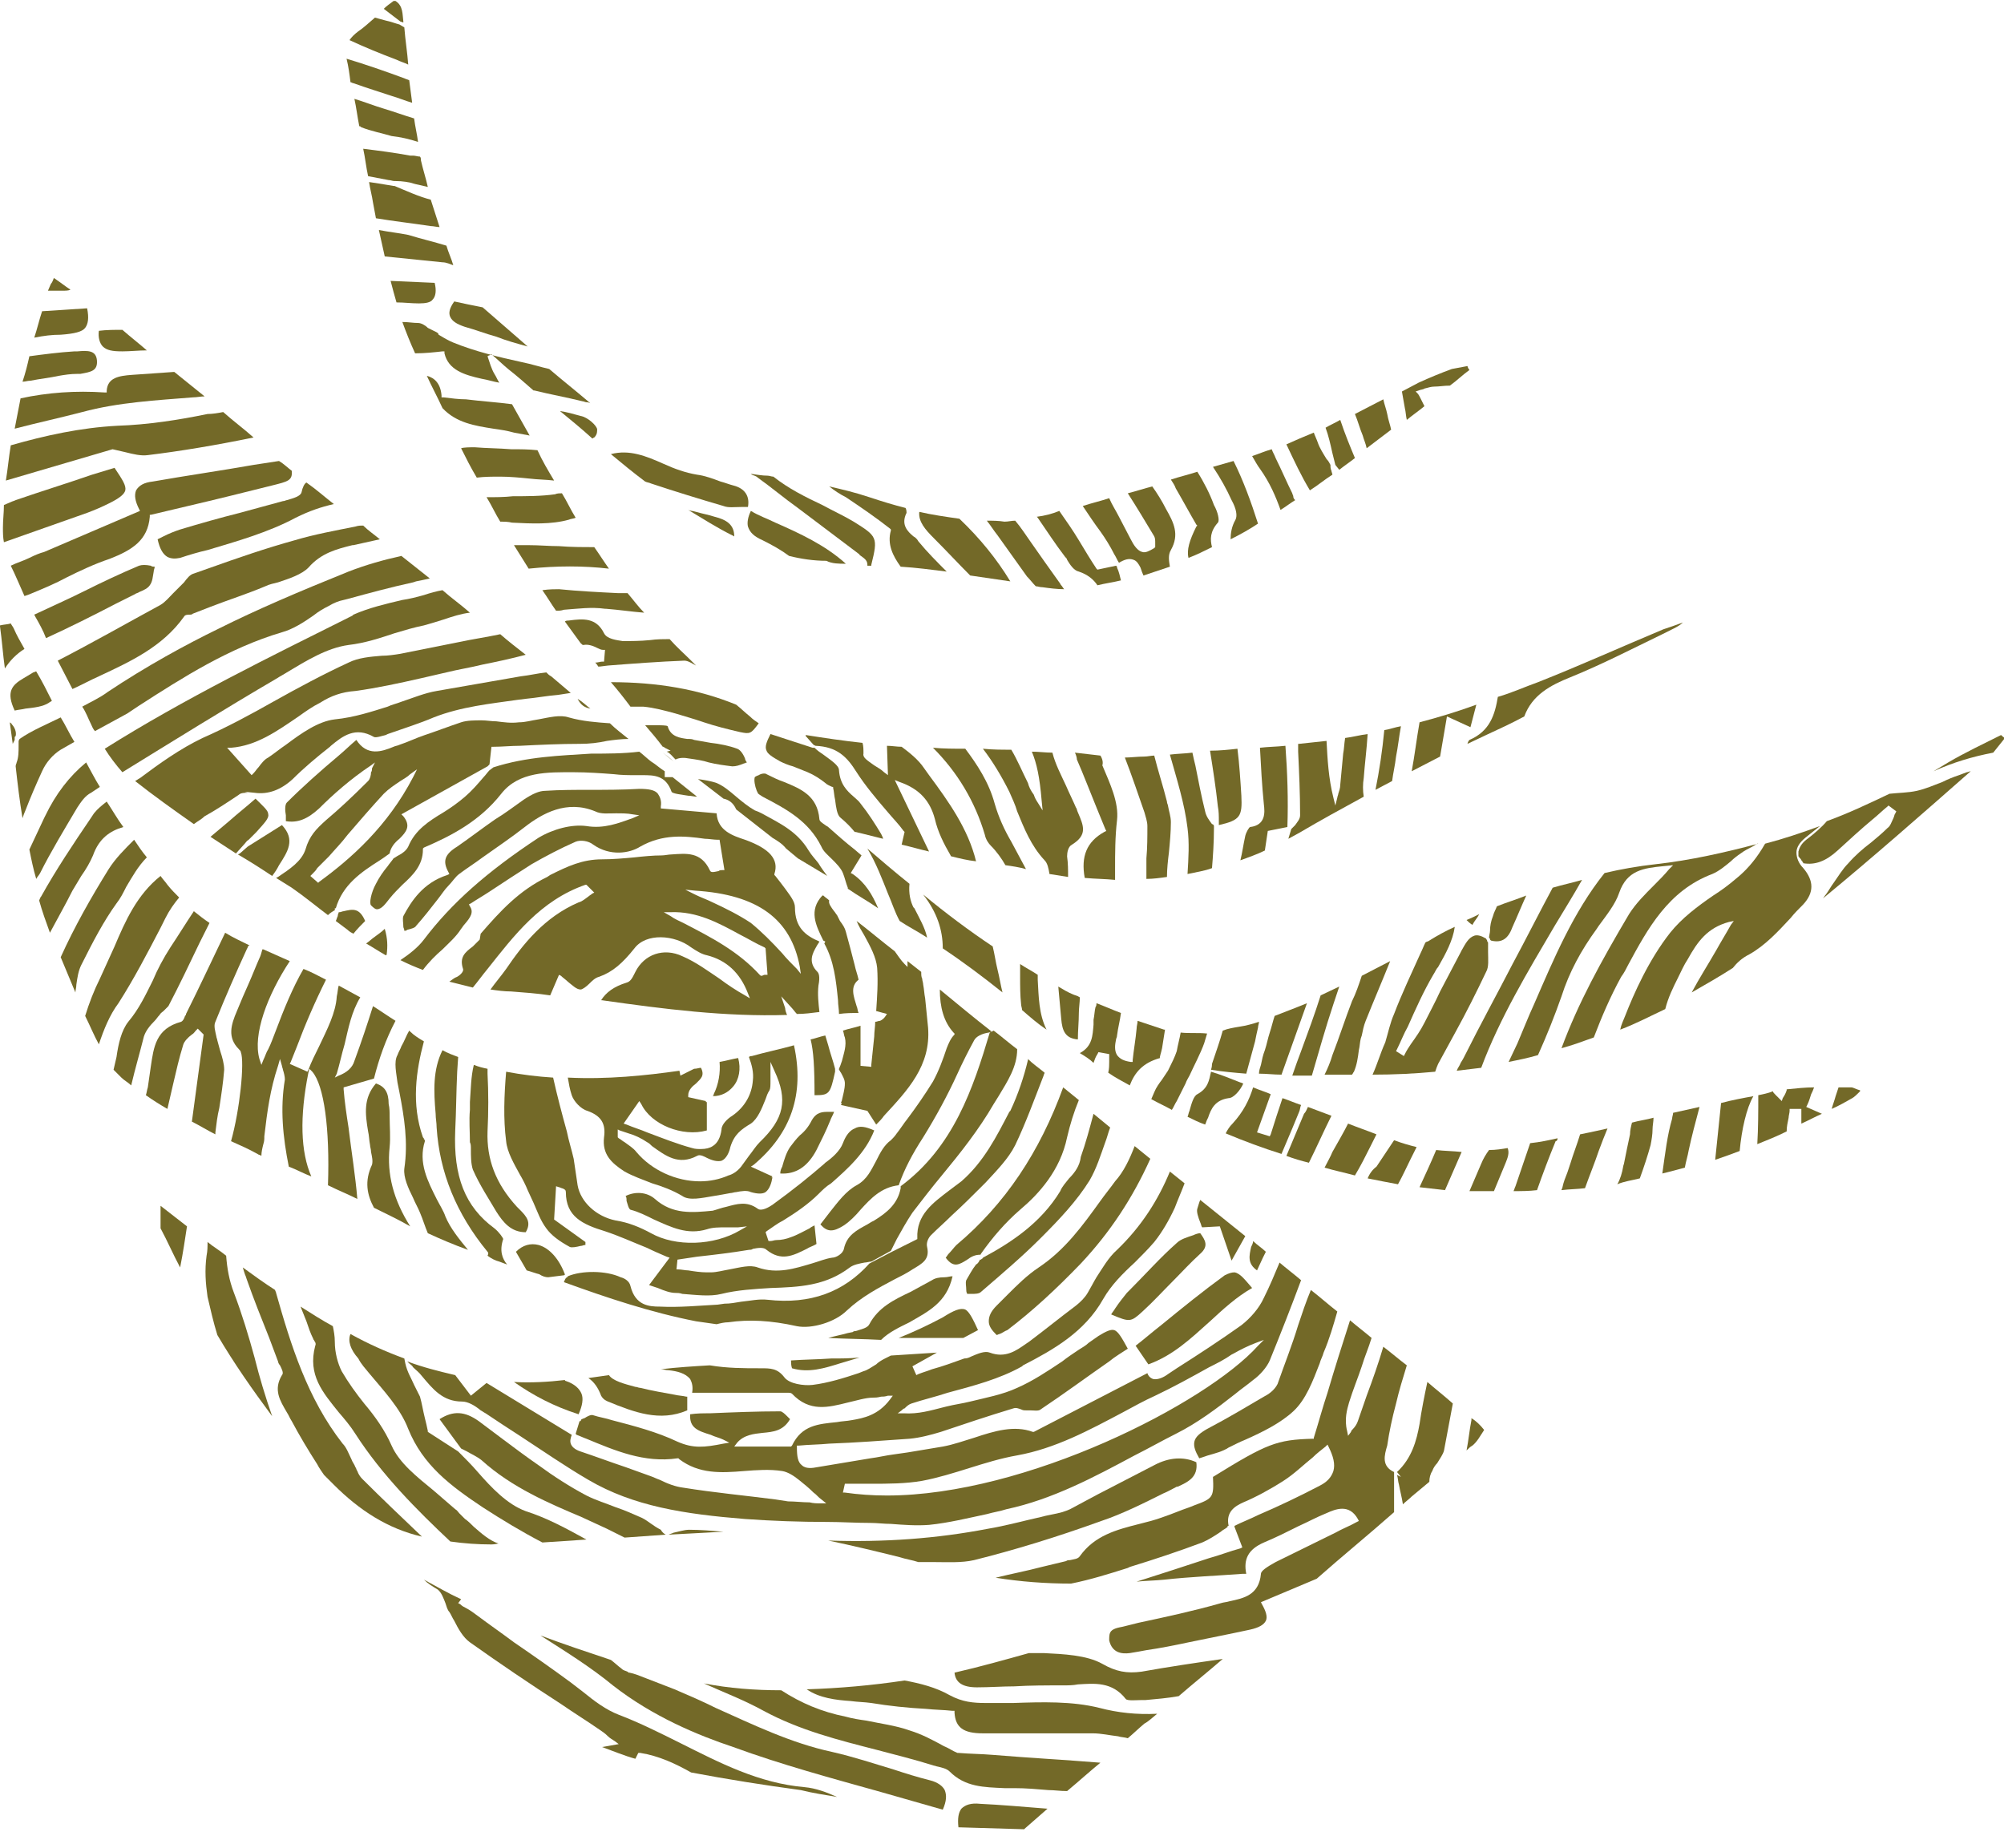 <?xml version="1.0" encoding="utf-8"?>
<!-- Generator: Adobe Illustrator 22.0.1, SVG Export Plug-In . SVG Version: 6.00 Build 0)  -->
<svg version="1.1" xmlns="http://www.w3.org/2000/svg" xmlns:xlink="http://www.w3.org/1999/xlink" x="0px" y="0px"
	 viewBox="0 0 204.7 188.8" style="enable-background:new 0 0 204.7 188.8;" xml:space="preserve">
<style type="text/css">
	.st0{clip-path:url(#SVGID_2_);}
	.st1{fill:#7D2D6E;}
	.st2{clip-path:url(#SVGID_4_);}
	.st3{clip-path:url(#SVGID_6_);}
	.st4{fill:#006E5F;stroke:#006E5F;stroke-width:0.934;stroke-miterlimit:10;}
	.st5{clip-path:url(#SVGID_8_);}
	.st6{fill:#736928;}
	.st7{clip-path:url(#SVGID_10_);}
	.st8{fill:#EEECD6;}
	.st9{clip-path:url(#SVGID_12_);}
	.st10{fill:#006E5F;}
	.st11{clip-path:url(#SVGID_14_);}
	.st12{fill:#004B69;}
	.st13{clip-path:url(#SVGID_16_);}
	.st14{fill:#8C1E05;}
	.st15{clip-path:url(#SVGID_18_);}
	.st16{clip-path:url(#SVGID_20_);}
	.st17{clip-path:url(#SVGID_22_);}
	.st18{clip-path:url(#SVGID_24_);}
	.st19{clip-path:url(#SVGID_26_);}
	.st20{clip-path:url(#SVGID_28_);}
	.st21{clip-path:url(#SVGID_30_);}
	.st22{clip-path:url(#SVGID_32_);}
	.st23{clip-path:url(#SVGID_34_);}
	.st24{clip-path:url(#SVGID_36_);}
	.st25{clip-path:url(#SVGID_38_);}
	.st26{clip-path:url(#SVGID_40_);}
	.st27{clip-path:url(#SVGID_42_);}
	.st28{clip-path:url(#SVGID_44_);}
	.st29{clip-path:url(#SVGID_46_);}
	.st30{clip-path:url(#SVGID_48_);}
	.st31{clip-path:url(#SVGID_50_);}
	.st32{clip-path:url(#SVGID_52_);}
	.st33{fill:none;}
	.st34{clip-path:url(#SVGID_54_);}
	.st35{clip-path:url(#SVGID_56_);}
	.st36{clip-path:url(#SVGID_58_);}
	.st37{clip-path:url(#SVGID_60_);}
</style>
<g id="Ebene_1">
	<g>
		<path class="st6" d="M61.4,142.6c0.1,0.2,0.3,0.4,0.5,0.5l0.2,0.1c2.7,1.1,5.3,2.1,8.1,0.9c0,0,0,0,0,0l0-0.1l0-1.2l0-0.1
			c0,0-0.1,0-0.1,0c-0.4-0.1-0.8-0.1-1.2-0.2c-1.1-0.2-2.3-0.4-3.5-0.7c-0.2,0-0.3-0.1-0.5-0.1c-1.1-0.3-2.3-0.6-2.7-1.2
			c-0.7,0.1-1.4,0.2-2.1,0.3C60.7,141.2,61.1,141.8,61.4,142.6z"/>
		<path class="st6" d="M51,128.9c0.3,0.1,0.5,0.2,0.8,0.3c-0.5-0.6-0.8-1.4-0.4-2.6c0-0.1-0.4-0.7-0.9-1.1c-3-2.2-4.2-5.3-4-10
			c0.1-2,0.1-3.9,0.2-6l0.1-1.5c-0.5-0.2-1.1-0.4-1.6-0.7c-1,2-0.9,4.2-0.7,6.5c0,0.5,0.1,0.9,0.1,1.4c0.3,4.6,2,8.8,5.2,12.7
			c0.1,0.1,0.1,0.2,0,0.4C50.2,128.6,50.6,128.8,51,128.9z"/>
		<path class="st6" d="M97.3,130.4c-0.3,0-0.5,0.1-0.8,0.1c-0.6,0-1,0.1-1.3,0.3c-0.7,0.4-1.5,0.8-2.2,1.2c-1.7,0.8-3.3,1.6-4.2,3.3
			c-0.2,0.4-0.8,0.5-1.4,0.7c-0.1,0-0.2,0-0.3,0.1l-0.5,0.1c-0.7,0.2-1.3,0.3-2,0.5c1.8,0.1,3.6,0.1,5.4,0.2
			c0.8-0.8,1.9-1.3,2.9-1.8C94.8,134,96.7,133.1,97.3,130.4z"/>
		<path class="st6" d="M103.2,113.5l-0.1,0.1c-1.3,2.5-2.6,5.1-4.9,7.1c-0.4,0.3-0.8,0.6-1.2,0.9c-1.7,1.3-3.4,2.5-3.3,4.9l0,0.1
			l-2.8,1.4l-2.1,1.1c-2.6,2.9-6,4.2-10.4,3.7c-0.9-0.1-1.7,0.1-2.7,0.2c-0.6,0.1-1.1,0.2-1.7,0.2l-0.7,0.1
			c-1.9,0.1-3.9,0.3-5.9,0.2c-1.1,0-2.5-0.1-3-2.1c-0.1-0.5-0.6-0.8-1-0.9c-1.5-0.7-4-0.7-5.4-0.1c0,0.1-0.1,0.1-0.1,0.1
			c0,0,0,0,0,0c0,0-0.1,0.1-0.1,0.1c-0.1,0.1-0.1,0.2-0.2,0.4c4.4,1.6,8.9,3.1,13.5,4c0.7,0.1,1.4,0.2,2.1,0.3
			c0.4-0.1,0.8-0.2,1.2-0.2c2.1-0.3,4.3-0.2,7,0.4c1.5,0.3,3.9-0.4,5.1-1.6c1.5-1.4,3.2-2.3,4.9-3.2c0.6-0.3,1.2-0.6,1.8-1l0,0
			c1-0.6,1.8-1,1.5-2.3c-0.1-0.4,0.1-0.9,0.4-1.2c0.7-0.7,1.4-1.3,2.1-2c1.1-1,2.1-2,3.1-3l0.4-0.4c1.1-1.2,2.3-2.4,3-3.8
			c1.1-2.3,2-4.8,2.9-7.1c0-0.1,0.1-0.2,0.1-0.3c-0.6-0.5-1.2-0.9-1.7-1.4c0,0,0,0,0,0.1C104.6,110,104,111.8,103.2,113.5z"/>
		<path class="st6" d="M29.3,68.7c2-1.2,4.1-2.5,6.3-2.8c1.7-0.2,3.2-0.7,4.7-1.2c1-0.3,2-0.6,3-0.8c0.7-0.2,1.4-0.4,2-0.6
			c0.9-0.3,1.8-0.6,2.7-0.7c-0.9-0.8-1.9-1.5-2.8-2.3c-0.6,0.1-1.3,0.3-1.9,0.5c-0.7,0.2-1.5,0.4-2.2,0.5c-1.7,0.4-3.4,0.8-5,1.5
			L36,62.9c-8.4,4.2-17.2,8.5-25.3,13.6c0.5,0.8,1.1,1.6,1.8,2.4c5.2-3.2,10.5-6.5,15.8-9.6C28.6,69.1,29,68.9,29.3,68.7z"/>
		<path class="st6" d="M55.4,60.3c0.5,0.7,0.9,1.4,1.4,2.1c0.3,0,0.5,0,0.8-0.1c1.4-0.1,2.8-0.3,4.2-0.1l0.1,0
			c1.3,0.1,2.6,0.3,3.9,0.4c-0.6-0.6-1.1-1.3-1.7-2c-0.3,0-0.6,0-1,0c-2-0.1-4-0.2-6-0.4C56.7,60.2,56.1,60.2,55.4,60.3z"/>
		<path class="st6" d="M46.7,99.8c-0.3,0.1-0.5,0.3-0.8,0.5c0.8,0.2,1.6,0.4,2.4,0.6c0.5-0.6,1-1.3,1.5-1.9c2.7-3.4,5.4-7,10-8.6
			l0.1,0l0.8,0.8l-0.2,0.1c-0.1,0.1-0.3,0.2-0.4,0.3c-0.3,0.2-0.6,0.5-1,0.6c-3.5,1.5-5.7,4.3-7.4,6.8c-0.5,0.7-1.1,1.4-1.6,2.1
			c0.7,0.1,1.4,0.2,2.1,0.2c1.3,0.1,2.7,0.2,4,0.4l0.9-2.1l0.2,0.1c0.2,0.2,0.5,0.4,0.7,0.6c0.5,0.4,0.9,0.8,1.3,0.8
			c0.2,0,0.6-0.3,0.9-0.6c0.3-0.3,0.6-0.6,1-0.7c1.4-0.5,2.4-1.4,3.6-2.9c1.2-1.6,4.1-1.4,5.8-0.1c0.6,0.4,1.1,0.7,1.6,0.8
			c2,0.5,3.4,1.8,4.2,3.9l0.2,0.5l-0.5-0.3c-0.9-0.5-1.8-1.1-2.6-1.7c-1.2-0.8-2.4-1.7-3.8-2.3c-1.9-0.9-3.9-0.2-4.8,1.6l-0.1,0.2
			c-0.2,0.4-0.4,0.8-0.8,0.9c-1.3,0.4-2.1,1-2.6,1.8c0,0,0.1,0,0.1,0c6.3,0.9,12.6,1.7,18.9,1.5c-0.1-0.2-0.2-0.5-0.2-0.7l-0.4-1.2
			l1,1.1c0.2,0.2,0.4,0.5,0.6,0.7c0.8,0,1.5-0.1,2.3-0.2c-0.1-0.9-0.2-1.8-0.1-2.7c0.2-1,0-1.3-0.1-1.4c-1-1-0.5-1.9-0.1-2.6
			c0.1-0.2,0.2-0.3,0.3-0.5c-1.4-0.6-2.5-1.4-2.5-3.5c0-0.6-0.5-1.2-1-1.9c-0.3-0.4-0.6-0.8-1-1.3l-0.1-0.1l0-0.1
			c0.5-1.5-0.5-2.6-3-3.5c-1.2-0.4-2.8-0.9-2.9-2.7l-5.7-0.5l0-0.2c0.1-0.6-0.1-1-0.3-1.3c-0.3-0.4-1-0.5-1.9-0.5
			c-1.7,0.1-3.4,0.1-5,0.1c-1.5,0-3.1,0-4.6,0.1c-0.6,0-1.3,0.3-2.2,0.9c-1,0.7-1.9,1.4-2.9,2c-1.3,0.9-2.6,1.9-3.9,2.8
			c-1.3,0.8-1.5,1.5-0.9,2.6l0.1,0.2l-0.2,0.1c-2.5,0.8-3.7,2.7-4.5,4.2c-0.1,0.3,0,0.7,0,1.1c0,0.1,0.1,0.2,0.1,0.4
			c0.1,0,0.2,0,0.3-0.1c0.4-0.1,0.8-0.2,0.9-0.4c0.8-0.9,1.5-1.8,2.2-2.7c0.4-0.5,0.7-1,1.1-1.4c0.4-0.4,0.7-0.9,1.1-1.2
			c0.8-0.6,1.6-1.1,2.4-1.7c1.4-1,2.9-2,4.3-3.1c1.8-1.4,4.3-2.8,7.2-1.6c0.6,0.3,1.3,0.2,2.1,0.2c0.6,0,1.2,0,1.7,0.1l0.7,0.1
			l-0.7,0.3c-1.4,0.5-2.9,1.1-4.7,0.8c-1.5-0.2-3.4,0.3-4.9,1.2c-5.3,3.5-8.9,6.7-11.7,10.4c-0.6,0.8-1.5,1.5-2.4,2.1
			c0.8,0.4,1.5,0.7,2.3,1c0.6-0.8,1.3-1.5,2-2.1c0.7-0.7,1.4-1.3,1.9-2.1c0.1-0.1,0.2-0.3,0.3-0.4c0.7-0.8,1-1.3,0.6-1.9l-0.1-0.2
			l0.2-0.1c0.6-0.4,1.3-0.8,1.9-1.2c1.5-1,2.9-1.9,4.3-2.8c1.4-0.8,2.9-1.6,4.5-2.3c0.5-0.2,1.3-0.1,1.8,0.3
			c1.7,1.2,3.7,0.9,4.8,0.2c2.3-1.3,4.5-1.1,6.6-0.8c0.4,0,0.9,0.1,1.3,0.1l0.2,0l0.5,3.1l-0.2,0c-0.1,0-0.3,0-0.4,0.1
			c-0.5,0.1-0.8,0.2-0.9-0.1c-0.9-1.9-2.4-1.7-3.9-1.6c-0.3,0-0.7,0.1-1,0.1c-0.9,0-1.9,0.1-2.8,0.2c-1.1,0.1-2.2,0.2-3.3,0.2
			c0,0,0,0,0,0c-2,0-3.5,0.7-5.3,1.6l-0.3,0.2c-2.9,1.4-4.8,3.5-6.8,5.8L49,96c-0.2,0.2-0.5,0.5-0.7,0.7c-0.8,0.6-1.4,1.1-1,2.3
			C47.4,99.3,46.9,99.7,46.7,99.8z M71,91c6.4,0.4,9.8,2.9,10.7,7.8l0.1,0.7L81.4,99c-0.5-0.5-1.1-1.1-1.5-1.6
			c-1.1-1.2-2.1-2.2-3.2-3.1c-1.2-0.8-2.6-1.5-3.9-2.1c-0.6-0.3-1.2-0.5-1.8-0.8L70,90.9L71,91z M68.5,93.2c2.7-0.1,4.9,1.1,7.1,2.3
			c0.8,0.4,1.6,0.9,2.5,1.3l0.1,0.1l0.2,2.7l-0.2,0c0,0-0.1,0-0.1,0c-0.1,0-0.2,0.1-0.3,0.1c-0.1,0-0.1,0-0.2-0.1
			c-2.2-2.4-4.9-3.8-7.8-5.3c-0.4-0.2-0.9-0.4-1.3-0.7l-0.7-0.4L68.5,93.2z"/>
		<path class="st6" d="M40.8,111.6c0.5,2.6,0.9,5.1,0.5,7.8c-0.1,0.9,0.4,2,0.9,3c0.2,0.5,0.5,1,0.7,1.5c0.3,0.7,0.5,1.4,0.8,2.1
			c1.3,0.6,2.7,1.2,4.1,1.7c-0.9-1.1-1.8-2.2-2.3-3.4c-0.2-0.6-0.6-1.2-0.9-1.8c-0.9-1.8-1.9-3.7-1.2-5.9c0,0,0-0.2-0.1-0.2
			c0-0.1,0-0.1-0.1-0.2c-1.2-3.4-0.7-6.8,0.1-9.8c-0.5-0.3-1-0.6-1.4-1c0,0-0.1-0.1-0.1-0.1c-0.3,0.5-0.5,1.1-0.8,1.6
			c-0.1,0.3-0.3,0.6-0.4,0.9c-0.4,0.7-0.1,1.9,0,2.8L40.8,111.6z"/>
		<path class="st6" d="M6,38.4c0.6-0.1,1.2-0.2,1.9-0.2l0.3,0c1.1-0.2,1.8-0.3,1.7-1.4c-0.1-1-0.9-1-2-0.9c-0.1,0-0.2,0-0.3,0
			C6,36,4.5,36.2,3,36.4c-0.2,0.9-0.4,1.7-0.7,2.6c0.3,0,0.5-0.1,0.8-0.1C4.1,38.7,5.1,38.6,6,38.4z"/>
		<path class="st6" d="M10.5,35.4c0.4,0.4,1,0.5,2,0.5c0.8,0,1.7-0.1,2.5-0.1c-0.8-0.7-1.7-1.4-2.5-2.1c-0.8,0-1.6,0-2.4,0.1
			C10,34.5,10.2,35.1,10.5,35.4z"/>
		<path class="st6" d="M28.5,88.4c0.9-1.4,1.7-2.6,0.3-4.1l-3.5,2.2l-0.8,0.7l-0.2,0.1c1.2,0.7,2.3,1.4,3.5,2.2
			C28.1,89.1,28.3,88.8,28.5,88.4z"/>
		<path class="st6" d="M24.4,81.2c0.2-0.2,0.6-0.2,0.9-0.2L25,80.9l1,0.1c1.4,0.2,2.7-0.3,3.9-1.4c1.1-1.1,2.4-2.2,3.8-3.3l0.1-0.1
			c1.2-1,2.5-2,4.4-0.9c0.2,0.1,0.8-0.1,1.2-0.2l0.2-0.1c1.7-0.6,3.3-1.1,4.7-1.7c2.8-1.1,5.8-1.4,8.6-1.8l0.8-0.1
			c1.1-0.1,2.1-0.3,3.3-0.4l1.3-0.2c-0.7-0.6-1.3-1.1-2-1.7c-0.2-0.1-0.3-0.2-0.5-0.4c-0.9,0.1-1.7,0.3-2.6,0.4
			c-2.8,0.5-5.8,1-8.6,1.5c-1.2,0.2-2.4,0.7-3.6,1.1c-0.5,0.2-1,0.3-1.4,0.5c-1.6,0.5-3.4,1.1-5.4,1.3c-1.7,0.2-3.4,1.4-5,2.6
			c-0.6,0.4-1.2,0.9-1.8,1.3c-0.4,0.2-0.7,0.6-1,1c-0.2,0.2-0.3,0.4-0.5,0.6l-0.2,0.2l-2.5-2.8l0.4,0c2.6-0.2,4.7-1.7,6.9-3.2
			c0.7-0.5,1.4-1,2.2-1.4c1.1-0.7,2.2-1.1,3.6-1.2c2.2-0.3,4.5-0.8,6.7-1.3c0.9-0.2,1.7-0.4,2.6-0.6c1.2-0.3,2.5-0.5,3.7-0.8
			c1.5-0.3,2.9-0.6,4.4-1c-0.9-0.7-1.8-1.4-2.6-2.1c-1.4,0.3-2.8,0.5-4.2,0.8c-2,0.4-4,0.8-6,1.2c-0.6,0.1-1.3,0.2-1.9,0.2
			c-1.2,0.1-2.4,0.2-3.4,0.7c-2.6,1.2-5.2,2.6-7.7,4c-2.3,1.3-4.7,2.6-7.2,3.7c-2.3,1.1-4.4,2.6-6.4,4.1c-0.2,0.1-0.3,0.2-0.5,0.3
			c1.9,1.5,4,3,6,4.4c0.4-0.3,0.8-0.5,1.1-0.8C22,82.8,23.2,82,24.4,81.2z"/>
		<path class="st6" d="M98.6,133.8c-0.5-0.2-1.2,0.1-2.3,0.8c-1.5,0.8-3,1.5-4.5,2.1c1.9,0,3.8,0,5.7,0c0.3,0,0.6,0,0.9,0l1.5-0.8
			C99.4,134.8,99,134,98.6,133.8z"/>
		<path class="st6" d="M106.4,81.8l0.1,1L106,82c-0.2-0.3-0.3-0.5-0.4-0.8c-0.3-0.4-0.5-0.8-0.6-1.2c-0.6-1.2-1.1-2.4-1.7-3.4
			c-1,0-1.9,0-2.9-0.1c1,1.3,1.9,2.8,2.7,4.4c0.3,0.7,0.6,1.3,0.8,2c0.7,1.7,1.4,3.5,2.8,5c0.3,0.3,0.4,0.8,0.5,1.4
			c0.6,0.1,1.3,0.2,1.9,0.3c0-0.7,0-1.4-0.1-2.1c0-0.4,0.1-1,0.5-1.2c1.6-1,1.2-1.9,0.6-3.3c-0.1-0.2-0.1-0.4-0.2-0.5
			c-0.3-0.7-0.7-1.5-1-2.2c-0.5-1.1-1.1-2.2-1.4-3.4c-0.7,0-1.4-0.1-2.1-0.1C105.9,78,106.2,79.4,106.4,81.8z"/>
		<path class="st6" d="M109.2,120.4c-0.3,0.4-0.7,0.8-0.9,1.3c-2,3.3-5.1,5.3-7.9,6.8c0,0,0,0.1-0.1,0.1l-0.1,0.1l-0.1,0
			c-0.1,0.2-0.2,0.4-0.4,0.5c-0.4,0.5-0.7,1.1-1,1.6c-0.1,0.3,0,0.6,0,1c0,0.1,0,0.2,0.1,0.4c0.1,0,0.3,0,0.4,0c0.4,0,0.8,0,1-0.2
			c2.2-1.9,4.2-3.6,6-5.4l0.2-0.2c1.8-1.8,3.6-3.7,4.9-5.8c0.7-1.2,1.1-2.5,1.6-3.9c0.2-0.5,0.3-1,0.5-1.5c-0.6-0.5-1.1-0.9-1.7-1.4
			c-0.4,1.5-0.8,3-1.3,4.4C110.3,119.1,109.8,119.8,109.2,120.4z"/>
		<path class="st6" d="M8.4,42.1c3.7-1,7.6-1.2,11.3-1.5c0.4,0,0.8-0.1,1.2-0.1c-1-0.8-2.1-1.7-3.1-2.5c-1.4,0.1-2.9,0.2-4.3,0.3
			c-1.4,0.1-2.5,0.3-2.6,1.6l0,0.2l-0.2,0c-3-0.2-5.8,0-8.6,0.6c-0.2,1-0.4,2.1-0.6,3.1C3.8,43.2,6.1,42.7,8.4,42.1z"/>
		<path class="st6" d="M54,55.7c-0.5,0-1,0-1.5,0c0.5,0.8,1,1.6,1.5,2.4c2.9-0.3,5.6-0.3,8.2,0c-0.5-0.7-1-1.5-1.5-2.2
			c-1.2,0-2.4,0-3.6-0.1C56.1,55.8,55.1,55.7,54,55.7z"/>
		<path class="st6" d="M6.2,34.2c1.4-0.1,2.2-0.3,2.5-0.7c0.3-0.4,0.4-1,0.2-2l-4.6,0.3c-0.3,0.9-0.5,1.8-0.8,2.7
			C4.5,34.3,5.3,34.2,6.2,34.2z"/>
		<path class="st6" d="M87.1,89.3l-0.2-0.1l1.1-1.8l-0.7-0.6c-0.9-0.7-1.8-1.5-2.7-2.3c-0.1-0.1-0.2-0.1-0.3-0.2
			c-0.3-0.2-0.6-0.4-0.6-0.6c-0.2-2.4-1.9-3.1-3.6-3.8c-0.6-0.2-1.2-0.5-1.8-0.8c-0.1-0.1-0.5-0.1-0.8,0.1c-0.3,0.1-0.4,0.2-0.4,0.2
			c-0.1,0.3,0,0.9,0.2,1.4l0.1,0.2c0,0.1,0.2,0.2,0.5,0.4c2.5,1.3,4.7,2.5,6,5.1c0.2,0.5,0.7,0.9,1.1,1.3c0.4,0.4,0.9,0.9,1.1,1.4
			c0.2,0.5,0.3,1,0.5,1.5c0,0,0,0.1,0,0.1c1,0.7,2.1,1.3,3.1,2C89.1,91.4,88.4,90.2,87.1,89.3z"/>
		<path class="st6" d="M75.2,82.7l3.7,2.9c0.5,0.3,1,0.6,1.4,1.1l1.2,1c1,0.6,2,1.2,3,1.8c-0.3-0.4-0.6-0.8-0.9-1.3
			c-0.3-0.4-0.7-0.8-1-1.3c-1.2-2-3-2.8-4.8-3.8c-0.2-0.1-0.4-0.2-0.7-0.3c-0.7-0.4-1.3-0.9-1.9-1.4c-0.7-0.6-1.3-1.1-2-1.4
			c-0.6-0.2-1.2-0.3-1.9-0.4l2.6,2C74.4,81.7,74.9,82,75.2,82.7z"/>
		<path class="st6" d="M84.1,96.1l0.2,0.1l-0.1,0.2c1,1.8,1.2,3.8,1.4,5.8c0,0.5,0.1,0.9,0.1,1.4c0.7-0.1,1.3-0.1,2-0.1
			c-0.1-0.2-0.1-0.5-0.2-0.7c-0.3-1-0.7-2,0.2-2.7c-0.1-0.5-0.3-1-0.4-1.5c-0.3-1.2-0.6-2.3-0.9-3.4c-0.1-0.4-0.3-0.7-0.6-1.1
			c-0.1-0.2-0.2-0.4-0.3-0.6c-0.1-0.1-0.2-0.3-0.3-0.4c-0.3-0.4-0.6-0.8-0.5-1.1c-0.2-0.2-0.4-0.3-0.6-0.5L84,91.5
			C82.6,93,83.3,94.5,84.1,96.1C84.1,96.1,84.1,96.1,84.1,96.1z"/>
		<path class="st6" d="M90,85.2c-0.6-1-1.3-2.1-2.1-3.1c-0.2-0.3-0.5-0.5-0.7-0.7c-0.7-0.6-1.4-1.3-1.5-2.7c0-0.5-0.8-1-1.6-1.6
			c-0.3-0.2-0.6-0.4-0.9-0.7c0,0,0,0-0.1,0l-0.1,0L83,76.4L78.7,75c-0.4,0.8-0.6,1.3-0.4,1.7c0.1,0.3,0.5,0.6,1.4,1.1
			c0.4,0.2,0.9,0.4,1.3,0.5c0.5,0.2,1,0.4,1.5,0.6c0.7,0.3,1.3,0.7,1.8,1.1c0.2,0.2,0.5,0.3,0.7,0.4l0.1,0l0,0.1
			c0.1,0.4,0.1,0.8,0.2,1.2c0.1,0.8,0.2,1.5,0.5,1.8c0.6,0.5,1.1,1,1.5,1.5c0.2,0,0.4,0.1,0.5,0.1c0.8,0.2,1.6,0.4,2.4,0.6
			C90.2,85.6,90.1,85.4,90,85.2z"/>
		<path class="st6" d="M62.4,69.7c0.7,0.8,1.4,1.7,2,2.5c0.4,0,0.9,0,1.3,0c1.1,0.1,2.2,0.4,3.3,0.7c0.3,0.1,0.7,0.2,1,0.3
			c0.7,0.2,1.3,0.4,1.9,0.6c1.2,0.4,2.4,0.7,3.7,1c1,0.2,1.1,0.2,1.9-0.9c-0.3-0.2-0.6-0.4-0.9-0.7c-0.5-0.4-0.9-0.8-1.4-1.2
			C71.3,70.4,67.1,69.7,62.4,69.7z"/>
		<path class="st6" d="M82.9,114.5c-0.3,0.6-0.7,1.1-1.2,1.5c-0.4,0.4-0.7,0.8-1,1.2c-0.4,0.6-0.6,1.3-0.8,2
			c-0.1,0.2-0.2,0.4-0.2,0.7c1.6,0.1,2.8-0.7,3.7-2.4c0.5-1,1-2,1.4-3c0.1-0.3,0.3-0.6,0.4-0.9c-0.2,0-0.4,0-0.5,0
			C84,113.6,83.4,113.6,82.9,114.5z"/>
		<path class="st6" d="M103.3,86c-0.7-1.2-1.3-2.5-1.7-3.9c-0.6-2.2-1.8-4-3-5.6c-1.1,0-2.2,0-3.3-0.1c2.5,2.5,4.3,5.5,5.3,8.9
			c0.1,0.5,0.4,0.9,0.6,1.1c0.6,0.6,1.1,1.3,1.5,2c0.7,0.1,1.4,0.2,2.1,0.4C104.3,87.9,103.8,86.9,103.3,86z"/>
		<path class="st6" d="M83.2,111.9c1.5,0,1.6-0.1,2.1-2.4c0,0,0,0,0,0l0-0.1l0-0.1c0,0,0-0.1,0-0.1c-0.2-0.8-0.5-1.6-0.7-2.4
			c-0.1-0.3-0.2-0.7-0.3-1c-0.5,0.1-1,0.3-1.5,0.4C83.1,107.4,83.2,109,83.2,111.9z"/>
		<path class="st6" d="M86,108.4c-0.1,0.3-0.2,0.6-0.3,0.8c0,0,0,0,0,0.1l0,0l0,0c0,0,0,0,0,0c0.1,0.1,0.1,0.2,0.2,0.3
			c0.2,0.4,0.4,0.7,0.4,1.1c0,0.6-0.2,1.2-0.3,1.7c0,0.1-0.1,0.2-0.1,0.3l0.1,0l-0.1,0.2l2.7,0.6l0.9,1.4c0.3-0.3,0.6-0.6,0.8-0.9
			c2.4-2.6,4.8-5.1,4.5-9c-0.1-1-0.2-2-0.3-3c-0.1-0.5-0.1-0.9-0.2-1.4c0-0.2-0.1-0.4-0.1-0.6c-0.1-0.2-0.1-0.4-0.1-0.7
			c-0.5-0.4-0.9-0.7-1.4-1.1c0,0,0,0.1,0,0.1l0,0.5l-0.3-0.3c-0.4-0.4-0.7-0.9-1-1.3c-1.3-1-2.6-2.1-3.9-3.1c0.2,0.5,0.5,1,0.8,1.5
			c0.6,1.1,1.2,2.2,1.3,3.3c0.1,1.5,0,2.9-0.1,4.4c0.4,0.1,0.7,0.2,1.1,0.3c-0.3,0.5-0.5,0.6-0.7,0.7c-0.2,0-0.3,0.1-0.5,0.1
			c0,0.5-0.1,1-0.1,1.5c-0.1,1-0.2,1.9-0.3,2.9l0,0.2l-1.1-0.1v-0.2c0-0.5,0-1,0-1.4c0-0.8,0-1.7,0-2.5c-0.6,0.2-1.2,0.3-1.8,0.5
			c0.1,0.2,0.1,0.5,0.2,0.7C86.5,106.8,86.2,107.6,86,108.4z"/>
		<path class="st6" d="M96.3,96.9c2.1,1.4,4.1,2.9,6.1,4.5c-0.2-0.8-0.3-1.5-0.5-2.3c-0.2-0.8-0.3-1.6-0.5-2.4
			c-2.4-1.6-4.8-3.4-7.1-5.3C95.7,93.2,96.3,95,96.3,96.9z"/>
		<path class="st6" d="M101.1,105.5c-1.7,5.7-3.7,11.7-9.1,15.7c0,0,0,0,0,0.1l0,0.1l0,0c-0.3,1.6-1.4,2.5-2.7,3.3
			c-0.2,0.1-0.4,0.2-0.7,0.4c-1.1,0.6-2.1,1.1-2.4,2.5c-0.1,0.5-0.8,0.9-1.2,0.9c-0.7,0.1-1.4,0.4-2.1,0.6c-1.7,0.5-3.5,1.1-5.5,0.4
			c-0.8-0.3-1.8,0-2.9,0.2c-0.6,0.1-1.3,0.3-1.9,0.3c-0.1,0-0.3,0-0.4,0c-0.6,0-1.3-0.1-1.9-0.2c-0.3,0-0.7-0.1-1-0.1l-0.2,0l0.1-1
			l2-0.3c1.8-0.2,3.5-0.4,5.3-0.7c0.1,0,0.3,0,0.4-0.1c0.5-0.1,1.1-0.2,1.4,0.1c1.5,1.2,2.7,0.6,4.1-0.1c0.3-0.2,0.7-0.3,1-0.5
			l-0.2-1.9c-0.2,0.1-0.4,0.2-0.5,0.3c-0.6,0.3-1.3,0.7-1.9,0.9c-0.5,0.2-1,0.3-1.5,0.3c-0.2,0-0.4,0.1-0.6,0.1l-0.2,0l-0.3-0.9
			l0.1-0.1c0.6-0.4,1.1-0.8,1.7-1.1c1.3-0.8,2.6-1.7,3.6-2.7c0.4-0.4,0.8-0.8,1.3-1.1c1.7-1.5,3.5-3.1,4.4-5.4l0,0
			c-0.9-0.4-1.5-0.5-2-0.2c-0.5,0.2-0.9,0.7-1.2,1.5c-0.3,0.8-1.1,1.5-1.8,2l-0.1,0.1c-1.5,1.3-3.1,2.6-5.3,4.2
			c-0.3,0.2-1.1,0.7-1.5,0.4c-1.1-0.8-2.1-0.5-3.2-0.2c-0.5,0.1-1,0.3-1.4,0.4c-2.1,0.2-4.1,0.4-5.9-1.2c-0.8-0.7-2-0.8-3-0.3
			c0.1,0.1,0.1,0.3,0.1,0.5c0.1,0.3,0.2,0.8,0.4,0.9c0.8,0.2,1.6,0.6,2.4,1c1.8,0.8,3.4,1.6,5.4,1c0.6-0.2,1.2-0.2,2-0.2
			c0.4,0,0.7,0,1.2,0l0.9-0.1l-0.7,0.4c-2.7,1.6-6.6,1.7-9.1,0.3c-1.1-0.6-2.3-1.1-3.6-1.3c-2-0.4-3.6-1.9-3.9-3.6l-0.4-2.7
			c-0.2-0.9-0.5-1.8-0.7-2.8c-0.5-1.8-1-3.7-1.4-5.5c-1.6-0.1-3.2-0.3-4.8-0.6c-0.2,2.4-0.3,4.8,0,7.1c0.1,1.1,0.8,2.3,1.4,3.4
			c0.3,0.5,0.6,1.1,0.8,1.6c0.2,0.4,0.4,0.9,0.6,1.3c0.4,0.9,0.7,1.8,1.3,2.6c0.5,0.7,1.3,1.3,2.4,1.9c0.2,0.1,0.7,0,1.1-0.1
			c0.2,0,0.3-0.1,0.5-0.1l0-0.3l-3.2-2.3l0.2-3.4l0.3,0.1c0.1,0,0.2,0.1,0.3,0.1c0.3,0.1,0.4,0.2,0.4,0.4c0,2.5,1.7,3.3,4,4
			c1.5,0.5,2.8,1.1,4.3,1.7c0.6,0.3,1.3,0.6,2,0.9l0.3,0.1l-2.1,2.8c0.3,0.1,0.6,0.2,0.9,0.3c0.7,0.3,1.3,0.5,1.8,0.5
			c0.2,0,0.4,0,0.7,0.1c1.4,0.1,2.8,0.3,4,0c1.6-0.4,3.4-0.5,5-0.6c2.9-0.1,5.6-0.2,8.1-2.1c0.4-0.3,1-0.4,1.5-0.5
			c0.2,0,0.5-0.1,0.7-0.1l2-1.1c0.2-0.4,0.4-0.8,0.6-1.2c0.5-0.9,1-1.8,1.6-2.7c1-1.3,2-2.6,3-3.8c1.9-2.3,3.8-4.7,5.3-7.3
			c0.2-0.3,0.3-0.5,0.5-0.8c0.9-1.5,1.9-3,1.9-4.8c-0.8-0.6-1.6-1.3-2.4-1.9L101.1,105.5z"/>
		<path class="st6" d="M72.9,111.8c0,0.1,0,0.1-0.1,0.2l0,0c0.9,0,1.6-0.4,2.1-1c0.6-0.7,0.8-1.8,0.5-2.9c-0.6,0.1-1.3,0.3-1.9,0.4
			C73.6,109.6,73.4,110.8,72.9,111.8z"/>
		<path class="st6" d="M58,110.1C58,110.1,58,110.1,58,110.1c0.1,0.6,0.2,1.2,0.4,1.8c0.2,0.6,0.9,1.4,1.6,1.6
			c1.4,0.5,1.9,1.3,1.7,2.7c-0.2,1.7,0.7,2.6,2.1,3.5c0.9,0.5,1.8,0.8,2.8,1.2c1,0.3,2.1,0.7,3.1,1.3c0.7,0.5,2,0.2,3.2,0
			c0.6-0.1,1.2-0.2,1.7-0.3c0.2,0,0.4-0.1,0.6-0.1c0.5-0.1,1.1-0.2,1.5,0c0.7,0.2,1.2,0.2,1.5,0c0.4-0.3,0.6-0.9,0.7-1.5l-0.1,0
			l0.1-0.1l-2.2-1l0.3-0.2c3.8-3.2,5.2-7.2,4.1-12.2c-1.4,0.4-2.9,0.7-4.3,1.1c-0.1,0-0.2,0-0.3,0.1c0.3,0.8,0.5,1.6,0.4,2.4
			c-0.1,1.4-0.8,2.7-2.1,3.6c-0.5,0.3-1.1,0.9-1.1,1.4c-0.1,0.8-0.4,1.4-0.9,1.7c-0.3,0.2-0.7,0.3-1.2,0.3c-0.3,0-0.6,0-0.9-0.1
			c-1.5-0.4-3-1-4.6-1.6c-0.7-0.3-1.4-0.5-2.1-0.8l-0.3-0.1l1.6-2.3l0.2,0.3c1,2.1,4.2,3.4,6.7,2.7v-2.9l-0.1,0l0-0.1l-1.8-0.4v-0.2
			c0-0.5,0.4-0.9,0.8-1.2c0.5-0.5,0.9-0.8,0.5-1.6c-0.2,0-0.4,0.1-0.7,0.1l-1.4,0.7l-0.1-0.5C65.9,109.9,62,110.3,58,110.1z
			 M63.1,115.4l0.2,0.1c0.3,0.1,0.6,0.2,0.9,0.3c0.7,0.2,1.3,0.5,1.9,0.9c0.2,0.1,0.3,0.2,0.5,0.4c1.4,1,2.7,2,4.6,1
			c0.3-0.2,0.8,0.1,1,0.2c0.6,0.3,1.1,0.4,1.5,0.3c0.5-0.2,0.8-0.9,0.9-1.4c0.4-1.3,1.1-1.8,2.1-2.4c0.7-0.5,1.1-1.5,1.5-2.5
			c0.1-0.3,0.2-0.6,0.4-0.9c0.1-0.2,0.1-0.5,0.1-1c0-0.3,0-0.6,0-1v-0.9l0.4,0.9c1.4,3,1,4.9-1.5,7.3c-0.4,0.4-0.7,0.9-1.1,1.4
			c-0.3,0.4-0.5,0.7-0.8,1.1c-0.4,0.5-0.9,0.8-1.3,0.9c-0.9,0.4-1.9,0.6-2.9,0.6c-2.4,0-4.9-1.1-6.5-3c-0.3-0.4-0.8-0.7-1.2-1
			c-0.2-0.1-0.4-0.3-0.6-0.4l-0.1-0.1L63.1,115.4z"/>
		<path class="st6" d="M48.1,117.4c0,0.7,0,1.5,0.2,2.1c0.7,1.6,1.7,3.1,2.4,4.3c0.7,1.1,1.5,2.1,3,2.1c0.6-1,0.1-1.6-0.6-2.3
			c-0.1-0.1-0.2-0.2-0.3-0.3c-2.2-2.4-3.1-4.9-3-7.7c0.1-2,0.1-4,0-5.9c0-0.2,0-0.3,0-0.5c-0.5-0.1-0.9-0.2-1.4-0.4
			c-0.3,1.2-0.3,2.5-0.4,3.8c0,0.3,0,0.5,0,0.8c-0.1,1.1,0,2.2,0,3.3C48.1,116.9,48.1,117.1,48.1,117.4z"/>
		<path class="st6" d="M69,77.6c0.4-0.2,0.9-0.2,1.4-0.1c0.7,0.1,1.4,0.2,2,0.4c0.8,0.2,1.6,0.3,2.4,0.4c0.4,0,0.7-0.1,1.2-0.3
			c0.1,0,0.2-0.1,0.3-0.1c-0.1-0.1-0.2-0.3-0.2-0.4c-0.2-0.5-0.5-0.9-0.8-1c-0.8-0.3-1.8-0.5-2.7-0.6c-0.6-0.1-1.1-0.2-1.7-0.3
			c-0.2-0.1-0.4-0.1-0.7-0.1c-0.7-0.1-1.7-0.2-2-1.3c-0.1-0.1-0.7-0.1-1.3-0.1c-0.3,0-0.7,0-1,0c0.6,0.7,1.2,1.4,1.8,2.2
			c0.1,0,0.1,0,0.2,0.1l0.6,0.3l-0.4,0.1C68.4,76.9,68.7,77.3,69,77.6z"/>
		<path class="st6" d="M67.7,76.9l1.1,0.9c0,0,0,0,0,0C68.5,77.5,68.1,77.2,67.7,76.9z"/>
		<path class="st6" d="M90.7,79.2l-0.4-0.3c-0.3-0.3-0.7-0.5-1-0.7c-0.7-0.5-1.2-0.8-1.1-1.2c0-0.4,0-0.8-0.1-1.1
			c-1.9-0.2-3.9-0.5-5.8-0.8c0,0,0,0,0,0.1l0.8,0.9l0.2,0.1c0,0,0,0,0,0c2.2,0.1,3.2,1.1,4.2,2.7c0.9,1.4,2,2.7,3.2,4.1
			c0.5,0.6,1.1,1.2,1.6,1.9l0.1,0.1l-0.3,1.3c0.9,0.2,1.9,0.5,2.8,0.7l-3.5-7.3l0.5,0.2c2,0.7,3.1,1.9,3.6,3.8
			c0.3,1.3,0.9,2.5,1.6,3.7c0,0,0,0.1,0.1,0.1c0.8,0.2,1.6,0.4,2.5,0.5c-0.8-3.3-2.8-6.1-4.8-8.8l-0.5-0.7c-0.6-0.9-1.5-1.6-2.3-2.2
			c-0.5,0-1-0.1-1.5-0.1L90.7,79.2z"/>
		<path class="st6" d="M88.6,86.7c0.9,1.5,1.5,3.1,2.1,4.6c0.4,0.9,0.7,1.9,1.2,2.8c0.9,0.6,1.9,1.1,2.8,1.7c-0.2-1-0.8-2-1.3-3
			l-0.1-0.1c-0.3-0.6-0.5-1.4-0.4-2.4l0,0C91.4,89.1,90,87.9,88.6,86.7z"/>
		<path class="st6" d="M96.7,107.1c-0.4,1.2-0.8,2.3-1.4,3.4c-0.8,1.3-1.7,2.6-2.6,3.8c-0.4,0.5-0.7,1-1.1,1.5
			c-0.2,0.3-0.4,0.5-0.6,0.7c-0.7,0.5-1.1,1.3-1.5,2.1c-0.5,0.9-0.9,1.9-2,2.5c-1.1,0.6-1.9,1.7-2.7,2.7c-0.3,0.4-0.7,0.9-1,1.3
			c0.7,0.8,1.3,0.8,2.4,0.1c0.6-0.4,1.2-1,1.7-1.6c1-1.1,2.1-2.3,3.9-2.5l0,0c0,0,0,0,0,0c0.6-1.7,1.4-3.2,2.5-4.9
			c1.3-2.1,2.5-4.3,3.5-6.5c0.5-1.1,1.1-2.3,1.7-3.4c0.2-0.4,0.8-0.7,1.5-0.8l0.3-0.1c-1.8-1.4-3.6-2.9-5.3-4.3
			c0,1.8,0.4,3.3,1.4,4.4l0.1,0.1l0,0.1C97.1,106.1,96.9,106.6,96.7,107.1z"/>
		<path class="st6" d="M56,130.5l1.6-0.2l0,0c0,0,0,0,0,0c0,0,0.1,0,0.1-0.1c0,0,0,0,0,0c0,0,0,0,0,0c-0.6-1.6-1.6-2.7-2.7-3
			c-0.8-0.2-1.6,0-2.3,0.7l1.1,1.9c0.4,0.1,0.9,0.3,1.3,0.4C55.4,130.4,55.7,130.5,56,130.5z"/>
		<path class="st6" d="M114.9,77.4c0.7,1.8,1.3,3.6,2,5.6c0.1,0.4,0.3,0.9,0.3,1.4c0,1.1,0,2.2-0.1,3.3c0,0.7,0,1.4,0,2.1
			c0.7,0,1.4-0.1,2.1-0.2c0-0.8,0.1-1.7,0.2-2.5c0.1-1,0.2-2.1,0.2-3.1c0-0.6-0.2-1.1-0.3-1.7c0-0.1-0.1-0.2-0.1-0.4
			c-0.4-1.6-0.9-3.1-1.3-4.7c-0.3,0-0.7,0.1-1,0.1C116.2,77.3,115.5,77.4,114.9,77.4z"/>
		<path class="st6" d="M166.3,98.6c2-3.7,4.1-7.6,8.6-9.3c0.7-0.3,1.3-0.8,1.9-1.3c0.3-0.3,0.7-0.6,1-0.8c0.4-0.3,0.8-0.5,1.2-0.7
			c0.2-0.1,0.3-0.2,0.5-0.3l0.1,0c-3.4,0.9-6.9,1.7-10.5,2.1c-1.8,0.2-3.5,0.5-5.2,0.9c-3.2,4-5.2,8.8-7.2,13.4
			c-0.6,1.3-1.1,2.6-1.7,4c-0.3,0.6-0.6,1.3-0.9,1.9c1-0.2,2-0.4,3-0.7c0.9-2,1.7-4,2.4-6c0.8-2.5,2-4.7,3.6-6.9l0.2-0.3
			c0.8-1.1,1.7-2.2,2.1-3.4c0.8-2.3,2.5-2.5,4.5-2.7l1-0.1l-0.4,0.4c-0.5,0.6-1,1.1-1.5,1.6c-1,1-1.9,1.9-2.6,3
			c-2.9,4.9-5.2,9.1-6.9,13.7c1.1-0.3,2.2-0.7,3.3-1.1c0.8-2.1,1.7-4.2,2.8-6.2C165.9,99.4,166.1,99,166.3,98.6z"/>
		<path class="st6" d="M131.4,118.1c0.8,0.3,1.5,0.5,2.3,0.7c0.8-1.6,1.5-3.2,2.3-4.8c-0.8-0.3-1.6-0.6-2.4-0.9
			c-0.1,0.2-0.2,0.5-0.4,0.7L131.4,118.1z"/>
		<path class="st6" d="M124.4,82.4c0.1,0.5,0.1,1,0.1,1.5c0,0.1,0,0.2,0,0.4c2.2-0.5,2.4-0.9,2.3-3c-0.1-1.6-0.2-3.2-0.4-4.8
			c-0.9,0.1-1.8,0.2-2.8,0.2C123.9,78.6,124.2,80.5,124.4,82.4z"/>
		<path class="st6" d="M128,111.1c-0.4,1.3-1,2.5-2.1,3.7c-0.3,0.3-0.5,0.6-0.7,1c1.9,0.8,3.8,1.5,5.7,2.1l1.1-2.6l0.7-1.7
			c0.1-0.2,0.1-0.5,0.2-0.7c-0.6-0.2-1.3-0.5-1.9-0.7c-0.4,1.2-0.8,2.4-1.2,3.7l-0.1,0.2l-1.3-0.4l1.4-3.9
			C129.4,111.6,128.7,111.4,128,111.1z"/>
		<path class="st6" d="M184.5,85.8c-0.5,0.4-0.7,0.8-0.8,1.2c0,0.1,0,0.2,0,0.3c0,0,0,0.1,0,0.1c0,0.1,0,0.1,0.1,0.2
			c0,0,0,0.1,0.1,0.1c0,0.1,0.1,0.1,0.1,0.2c0,0,0.1,0.1,0.1,0.1c0,0.1,0.1,0.1,0.1,0.2c1.2,0.2,2.3-0.2,3.5-1.3
			c1.2-1.1,2.4-2.2,3.6-3.2c0.5-0.4,1-0.9,1.5-1.3l0.1-0.1l0.8,0.6l-0.1,0.2c-0.1,0.1-0.1,0.3-0.2,0.5c-0.2,0.4-0.3,0.8-0.6,1
			c-0.5,0.5-1.1,1-1.7,1.5c-0.8,0.6-1.6,1.3-2.3,2.1c-0.6,0.6-1,1.3-1.5,2c-0.3,0.4-0.5,0.8-0.8,1.2c-0.1,0.1-0.2,0.3-0.3,0.4
			c5.1-4.2,10.1-8.6,15.1-13c-0.1,0-0.3,0.1-0.4,0.1c-0.3,0.1-0.5,0.2-0.8,0.3c-0.6,0.2-1.1,0.4-1.7,0.7c-0.8,0.3-1.7,0.7-2.6,0.9
			c-0.9,0.2-1.9,0.2-2.8,0.3c-2.1,1-4.2,2-6.4,2.8C186.1,84.5,185.3,85.2,184.5,85.8z"/>
		<path class="st6" d="M173.6,113.1c-0.9,0.2-1.8,0.4-2.7,0.6c0,0.2-0.1,0.4-0.1,0.6c-0.5,1.7-0.7,3.5-1,5.6
			c0.8-0.2,1.6-0.4,2.3-0.6c0.1-0.6,0.3-1.2,0.4-1.8C172.8,116.1,173.2,114.6,173.6,113.1z"/>
		<path class="st6" d="M123.7,109.3c1.2,0.2,2.4,0.3,3.6,0.4c0.3-1.1,0.6-2.2,0.9-3.3c0.1-0.5,0.2-1,0.3-1.4c0-0.2,0.1-0.4,0.1-0.6
			c-0.6,0.2-1.3,0.4-2,0.5c-0.6,0.1-1.2,0.2-1.7,0.4c-0.3,1.1-0.7,2.2-1.1,3.4C123.8,108.8,123.8,109,123.7,109.3z"/>
		<path class="st6" d="M189.2,112.2c0.2-0.1,0.5-0.4,0.8-0.7c0,0,0-0.1,0-0.1c-0.4-0.1-0.7-0.3-0.9-0.3c-0.4,0-0.9,0-1.3,0
			c-0.1,0.3-0.2,0.6-0.3,0.9c-0.1,0.4-0.3,0.9-0.4,1.3C187.8,113,188.5,112.6,189.2,112.2z"/>
		<path class="st6" d="M105.9,52.8c0,0,0.1,0.1,0.1,0.1c0.9,1.3,1.8,2.7,2.8,4c0.1,0.1,0.2,0.2,0.2,0.3c0.3,0.5,0.7,1.1,1.2,1.2
			c0.9,0.3,1.5,0.8,1.9,1.4c0.8-0.2,1.6-0.3,2.4-0.5c-0.1-0.4-0.2-0.9-0.4-1.3l0-0.1l0,0l-0.1-0.1l-1.9,0.4l-0.1-0.1
			c-0.6-0.9-1.2-1.9-1.8-2.9c-0.6-1-1.3-2-2-3c0,0,0,0,0,0C107.5,52.5,106.7,52.7,105.9,52.8z"/>
		<path class="st6" d="M177.7,117.6c0.2-2.2,0.7-4.4,1.4-5.6c-1.1,0.2-2.2,0.4-3.3,0.7c-0.2,2-0.4,3.9-0.6,5.8
			C176.1,118.2,176.9,117.9,177.7,117.6z"/>
		<path class="st6" d="M39.2,0.9l1.7,1.3l0,0l0.3,0.1c0,0,0-0.1,0-0.1c-0.1-0.7,0-1.6-0.8-2.1c-0.1,0-0.1,0-0.2,0
			C39.8,0.4,39.5,0.6,39.2,0.9z"/>
		<path class="st6" d="M42.7,14.5c-0.1-0.8-0.3-1.6-0.4-2.4c-1-0.3-2.1-0.7-3.1-1c-1-0.3-2-0.7-3-1c0.2,0.9,0.3,1.8,0.5,2.8
			c0.1,0,0.1,0,0.2,0.1c1,0.4,2.1,0.6,3.1,0.9C40.9,14,41.8,14.2,42.7,14.5z"/>
		<path class="st6" d="M40.5,6.1c0.4,0.2,0.8,0.3,1.2,0.5c-0.1-1.3-0.3-2.5-0.4-3.8l-0.5-0.3c-0.4-0.1-0.9-0.3-1.4-0.4
			c-0.4-0.1-0.7-0.2-1.1-0.3c-0.6,0.5-1.1,1-1.7,1.4c-0.4,0.3-0.7,0.6-0.9,0.9C37.2,4.8,38.9,5.5,40.5,6.1z"/>
		<path class="st6" d="M135.4,43.7c0.3,0.8,0.5,1.7,0.7,2.6c0.1,0.4,0.2,0.8,0.3,1.2l0,0l0.4,0.5c0.5-0.4,1.1-0.8,1.6-1.2
			c-0.5-1.2-1-2.4-1.5-3.9C136.4,43.2,135.9,43.4,135.4,43.7C135.4,43.7,135.4,43.7,135.4,43.7z"/>
		<path class="st6" d="M132.1,50.7c0-0.1-0.1-0.2-0.1-0.3c-0.6-1.2-1.1-2.4-1.7-3.6c-0.1-0.3-0.3-0.6-0.4-0.9
			c-0.7,0.2-1.4,0.5-2,0.7c0.3,0.5,0.5,0.9,0.8,1.3c1,1.4,1.6,2.8,2.1,4.2c0.5-0.3,1-0.7,1.5-1C132.2,51,132.1,50.9,132.1,50.7z"/>
		<path class="st6" d="M85.5,183.6c-1.1-0.5-2.2-0.9-3.3-1c-4.7-0.4-8.7-2.5-12.7-4.5c-2-1-4.2-2.1-6.3-2.9
			c-1.3-0.5-2.5-1.4-3.6-2.3c-0.4-0.3-0.9-0.7-1.3-1c-1.9-1.4-3.9-2.8-5.8-4.1c-1.2-0.9-2.5-1.8-3.7-2.7c-0.4-0.3-0.8-0.6-1.2-0.8
			c-0.2-0.1-0.4-0.2-0.6-0.4l-0.2-0.1l0.3-0.4c-1.3-0.6-2.5-1.3-3.8-2c0.4,0.4,0.9,0.7,1.4,1c0.4,0.3,0.6,0.9,0.8,1.4
			c0.1,0.3,0.2,0.7,0.4,0.9c0.2,0.3,0.3,0.6,0.5,0.9c0.4,0.8,0.9,1.7,1.6,2.2c3.1,2.2,6.2,4.3,9.3,6.3c1.3,0.9,2.6,1.7,3.9,2.6
			c0.3,0.2,0.6,0.4,0.9,0.7c0.2,0.2,0.4,0.3,0.7,0.5l0.4,0.3l-1.7,0.3c1.1,0.4,2.3,0.9,3.4,1.2l0.3-0.6l0.2,0c1.9,0.3,3.6,1.1,5.2,2
			c3.7,0.7,7.5,1.3,11.2,1.8C83,183.2,84.3,183.4,85.5,183.6z"/>
		<path class="st6" d="M145.1,40.7c-0.1-0.2-0.2-0.4-0.3-0.5l-0.2-0.2l0.3-0.1c0.2-0.1,0.5-0.1,0.6-0.2c0.4-0.1,0.7-0.2,1-0.2
			c0.5,0,1-0.1,1.6-0.1c0.7-0.5,1.3-1.1,2-1.6c-0.1-0.1-0.2-0.3-0.2-0.4c-0.5,0.1-1.1,0.2-1.6,0.3c-1.1,0.4-2.3,0.9-3.4,1.4
			c-0.6,0.3-1.1,0.6-1.7,0.9c0.1,0.6,0.2,1.1,0.3,1.7c0.1,0.4,0.1,0.8,0.2,1.2c0.6-0.5,1.2-0.9,1.8-1.4
			C145.3,41.1,145.2,40.9,145.1,40.7z"/>
		<path class="st6" d="M39.8,117.2c0.1-1,0-2.1,0-3.1c0-0.4,0-0.9-0.1-1.3c0-1.2-0.4-1.8-1.3-2.1c-1.3,1.5-1.1,3.1-0.8,4.9
			c0.1,0.4,0.1,0.9,0.2,1.4c0,0.2,0.1,0.4,0.1,0.7c0.1,0.5,0.2,0.9,0.1,1.3c-0.8,1.7-0.5,3.1,0.2,4.4c1.2,0.6,2.5,1.2,3.7,1.9
			C40.2,122.6,39.5,120,39.8,117.2z"/>
		<path class="st6" d="M131.4,45.4c0.8,1.7,1.5,3.2,2.4,4.7c0.8-0.5,1.5-1.1,2.3-1.6c0-0.1-0.1-0.3-0.1-0.4
			c-0.1-0.2-0.1-0.4-0.1-0.6l0,0c-0.1-0.2-0.2-0.4-0.4-0.6c-0.3-0.5-0.7-1.1-0.9-1.7c-0.1-0.3-0.3-0.7-0.4-1
			C133.2,44.6,132.3,45,131.4,45.4C131.4,45.4,131.4,45.4,131.4,45.4z"/>
		<path class="st6" d="M129.1,82.2c0.1,0.8,0.2,2.1-1.4,2.3c-0.1,0-0.4,0.5-0.5,0.9c-0.2,0.9-0.3,1.7-0.5,2.5c0.8-0.3,1.7-0.6,2.5-1
			l0.3-2l2-0.4c0.1-2.8,0-5.6-0.2-8.3c-0.9,0.1-1.8,0.1-2.6,0.2C128.8,78.3,128.9,80.2,129.1,82.2z"/>
		<path class="st6" d="M121.9,126.2c-0.6,0.2-1.3,0.4-1.7,0.8c-1.7,1.5-3.2,3.2-4.8,4.8l-0.3,0.3c-0.4,0.5-0.8,1-1.2,1.6
			c-0.1,0.2-0.3,0.4-0.4,0.6c1.9,0.8,2,0.8,3.2-0.3c1.1-1,2.1-2.1,3.1-3.1c0.9-0.9,1.8-1.9,2.8-2.8c0.9-0.8,0.5-1.4,0-2.1
			C122.4,126,122.1,126.1,121.9,126.2z"/>
		<path class="st6" d="M86.4,57.6c-2.1-1.9-4.7-3.1-7.2-4.2c-0.8-0.4-1.7-0.7-2.5-1.2c-0.3,0.6-0.4,1.2-0.3,1.6
			c0.2,0.6,0.6,1,1.5,1.4c1,0.5,1.9,1,2.7,1.6c1.2,0.3,2.5,0.5,3.8,0.5C85,57.6,85.7,57.6,86.4,57.6z"/>
		<path class="st6" d="M126.1,130c-0.3,0-0.6,0.1-1,0.3c-2.2,1.6-4.3,3.3-6.5,5.1c-0.9,0.7-1.7,1.4-2.6,2.1l1.3,1.9
			c2.5-0.9,4.3-2.6,6.3-4.4c1.3-1.2,2.7-2.5,4.3-3.4l0,0C127.2,130.8,126.7,130.1,126.1,130z"/>
		<path class="st6" d="M128.4,129.8l0.6-1.3c0.1-0.2,0.2-0.4,0.3-0.6c-0.4-0.4-0.9-0.7-1.3-1.1c0,0.2-0.1,0.4-0.2,0.6
			C127.6,128.3,127.4,129.1,128.4,129.8z"/>
		<path class="st6" d="M84.7,49.7c0.5,0.4,1.1,0.8,1.7,1.1c1.5,1,3.1,2.1,4.5,3.2l0.1,0.1l0,0.1c-0.4,1.4,0.2,2.6,1,3.7
			c1.6,0.1,3.1,0.3,4.7,0.5c-1-1-2-2-2.9-3.1c-0.1-0.2-0.3-0.4-0.5-0.5c-0.6-0.5-1.3-1.2-0.7-2.4c0-0.1,0-0.3-0.1-0.5
			c-1.2-0.3-2.5-0.7-3.7-1.1C87.3,50.3,86,50,84.7,49.7z"/>
		<path class="st6" d="M112,130.5c-0.3,0.5-0.6,1.1-0.9,1.6c-0.3,0.5-0.7,0.9-1.2,1.3l0,0c-1.6,1.2-3.2,2.5-4.8,3.7l-0.3,0.2
			c-1,0.7-2.1,1.5-3.7,0.9c-0.5-0.2-1.2,0.1-1.9,0.4c-0.2,0.1-0.4,0.2-0.7,0.2c-1.1,0.4-2.2,0.8-3.3,1.1c-0.5,0.2-0.9,0.3-1.4,0.5
			l-0.2,0.1l-0.4-0.9l2.5-1.4c-1.6,0.1-3.1,0.2-4.7,0.3l-0.6,0.3c-0.4,0.2-0.7,0.4-0.9,0.6c-0.5,0.3-0.9,0.6-1.3,0.7l-0.5,0.2
			c-1.5,0.5-3.1,1-4.7,1.2c-0.9,0.1-2.4-0.1-2.9-0.8c-0.7-0.9-1.4-0.9-2.4-0.9l-0.1,0c-1.6,0-3.3,0-5.1-0.3c-1.7,0.1-3.3,0.2-5,0.4
			c0.3,0,0.5,0.1,0.8,0.1c0.9,0.1,1.7,0.3,2.2,0.9c0.2,0.4,0.3,0.8,0.2,1.4l0,0l0,0l9.5,0c0.1,0,0.1,0,0.2,0c0.2,0,0.4,0,0.5,0.1
			c1.8,1.9,3.7,1.4,5.7,0.9c0.9-0.2,1.8-0.5,2.6-0.5c0.2,0,0.4,0,0.8-0.1c0.2,0,0.4,0,0.7-0.1l0.5,0l-0.3,0.4
			c-1.2,1.6-2.7,1.9-3.9,2.1c-0.5,0.1-1,0.1-1.5,0.2c-1.9,0.2-3.6,0.3-4.6,2.4l-0.1,0.1H75l0.3-0.4c0.7-0.8,1.7-0.9,2.6-1
			c1.1-0.1,2.1-0.2,2.8-1.4c-0.1-0.1-0.2-0.2-0.3-0.3c-0.2-0.2-0.5-0.5-0.7-0.5h0c-2.4,0-4.8,0.1-7.2,0.2c-0.7,0-1.3,0-2,0.1l0,0
			c-0.1,1.4,0.8,1.7,2.1,2.1c0.4,0.2,0.9,0.3,1.3,0.5l0.6,0.3l-0.6,0.1c-2,0.4-3.1,0.5-4.7-0.2c-2.1-1-4.4-1.6-6.7-2.2
			c-0.6-0.2-1.3-0.3-1.9-0.5c-0.2-0.1-0.6,0.1-0.9,0.3c-0.1,0-0.2,0.1-0.3,0.1c0,0,0,0,0,0l-0.1,0.2l-0.1,0l-0.4,1.3l0.1,0.1l0,0
			c0.3,0.1,0.7,0.3,1,0.4c2.9,1.2,5.9,2.5,9.3,2l0.1,0l0.1,0.1c2,1.5,4.2,1.4,6.6,1.2c1.3-0.1,2.6-0.2,3.9,0
			c0.6,0.1,1.2,0.5,1.7,0.9c0.5,0.4,1,0.8,1.5,1.3c0.3,0.2,0.5,0.5,0.8,0.7l0.5,0.4l-0.6,0c-0.4,0-0.7,0-1.1-0.1
			c-0.7,0-1.5-0.1-2.2-0.1l-1.3-0.2c-3.1-0.4-6.3-0.7-9.4-1.2c-0.8-0.1-1.6-0.4-2.4-0.8c-0.3-0.1-0.7-0.3-1-0.4
			c-0.8-0.3-1.7-0.6-2.5-0.9c-1.5-0.5-3.1-1.1-4.6-1.6c-0.6-0.2-0.9-0.5-1-0.8c-0.1-0.3,0-0.6,0.1-0.9l0,0l-8.7-5.3l-1.6,1.3
			l-1.6-2.1c-1.7-0.4-3.3-0.8-4.9-1.4l0.2,0.2c0.1,0.1,0.3,0.2,0.4,0.4c0.3,0.3,0.6,0.5,0.9,0.9c1.1,1.3,2.1,2.6,4.1,2.6
			c0.6,0,1.3,0.4,1.9,0.9c0.2,0.1,0.3,0.2,0.5,0.3c1.2,0.8,2.4,1.6,3.5,2.3c2.3,1.5,4.6,3.1,7,4.5c4.6,2.7,9.8,3.5,16,4
			c2.8,0.2,5.6,0.3,8.4,0.3c1.4,0,2.9,0.1,4.4,0.1c0.7,0,1.4,0.1,2.1,0.1c1.3,0.1,2.6,0.2,3.9,0.1c2-0.2,4-0.7,5.9-1.1
			c0.7-0.2,1.4-0.3,2-0.5c4.7-1,9-3.3,13.1-5.5c1.4-0.7,2.8-1.5,4.2-2.2c2.2-1.1,4.2-2.6,6.1-4.1c0.6-0.5,1.2-0.9,1.8-1.4
			c0.7-0.5,1.4-1.3,1.7-2c1.1-2.7,2.2-5.5,3.2-8.2c-0.7-0.6-1.5-1.2-2.2-1.8c-0.5,1.2-1,2.4-1.6,3.6c-0.5,1.1-1.4,2.1-2.3,2.8
			c-2.1,1.5-4.4,3-6.6,4.4l-0.9,0.6c-0.4,0.3-1,0.6-1.5,0.5c-0.3-0.1-0.5-0.3-0.6-0.6l-11.6,6l-0.1,0c-1.9-0.7-3.9-0.1-6,0.6
			c-1,0.3-2.1,0.7-3.2,0.9c-1.2,0.2-2.4,0.4-3.6,0.6l-1.4,0.2c-0.8,0.1-1.6,0.3-2.4,0.4c-1.8,0.3-3.6,0.6-5.4,0.9
			c-0.5,0.1-1.2,0.2-1.6-0.2c-0.4-0.3-0.5-0.9-0.5-1.8l0-0.2l0.2,0c1-0.1,2.1-0.1,3.1-0.2c2.7-0.1,5.4-0.3,8.2-0.5
			c1.1-0.1,2.2-0.4,3.2-0.7c1.2-0.4,2.4-0.8,3.6-1.2c1.2-0.4,2.5-0.8,3.8-1.2c0.3-0.1,0.5,0,0.8,0.1c0.2,0.1,0.3,0.1,0.5,0.1
			c0.1,0,0.2,0,0.4,0c0.4,0,0.9,0.1,1.1-0.1c2.4-1.6,4.7-3.3,7-4.9c0.6-0.5,1.3-0.9,1.9-1.3c-0.6-1.1-1-1.8-1.4-1.9
			c-0.3-0.1-0.8,0.1-1.6,0.6c-0.3,0.2-0.7,0.5-1,0.7c-0.3,0.3-0.7,0.5-1,0.7c-0.6,0.4-1.2,0.8-1.7,1.2c-1.5,1-3,2-4.6,2.7
			c-1.5,0.7-3.2,1-4.8,1.4c-0.8,0.2-1.6,0.3-2.4,0.5l-0.4,0.1c-1.2,0.3-2.5,0.7-4,0.6l-0.6,0l0.4-0.3c0.1-0.1,0.2-0.2,0.3-0.2
			c0.2-0.2,0.4-0.4,0.7-0.5c1.2-0.4,2.5-0.7,3.7-1.1c2.6-0.7,5.3-1.4,7.6-2.7l0.1-0.1c3.1-1.6,6.3-3.4,8.2-6.8
			c0.8-1.4,2-2.6,3.2-3.7c0.7-0.7,1.4-1.4,2-2.1c0.8-1,1.5-2.2,2.1-3.5c0.3-0.8,0.7-1.7,1-2.5c-0.5-0.4-1-0.8-1.5-1.2
			c-1.2,2.9-2.9,5.6-5.4,8C113.2,128.5,112.6,129.6,112,130.5z M86.3,151.6l0.2,0c0.8,0,1.6,0,2.4,0c1.8,0,3.6,0,5.3-0.3
			c1.6-0.3,3.2-0.8,4.8-1.3c1.6-0.5,3.2-1,4.9-1.3c3.9-0.7,7.4-2.6,10.8-4.4c1.1-0.6,2.2-1.2,3.3-1.7c1.9-0.9,3.7-1.9,5.5-2.9
			c0.8-0.4,1.6-0.8,2.3-1.3l0.2-0.1c0.7-0.4,1.5-0.8,2.3-1.1l0.8-0.3l-0.6,0.6c-5.3,5.9-23.7,15.3-37.9,15.3c-1.5,0-2.9-0.1-4.3-0.3
			l-0.2,0L86.3,151.6z"/>
		<path class="st6" d="M179.6,111.9c0,1.6,0,3.3-0.1,5c1-0.4,2-0.8,3-1.3c0-0.5,0.1-0.9,0.2-1.4c0-0.2,0.1-0.5,0.1-0.7l0-0.2l1.2,0
			v0.2c0,0.3,0,0.6,0,1c0,0.1,0,0.2,0,0.3c0.7-0.3,1.4-0.7,2.1-1l-1.6-0.7l0.1-0.2c0.2-0.4,0.3-0.8,0.4-1.1c0.1-0.2,0.2-0.4,0.3-0.7
			c-0.9,0-1.8,0.1-2.8,0.2c0,0,0,0.1,0,0.1c-0.1,0.3-0.2,0.5-0.4,0.8l-0.1,0.3l-0.2-0.2c-0.2-0.2-0.3-0.3-0.4-0.4
			c-0.2-0.2-0.3-0.3-0.3-0.4C180.6,111.7,180.1,111.8,179.6,111.9z"/>
		<path class="st6" d="M37.7,140.3c1.5,1.8,3.2,3.6,4,5.7c1.5,3.7,4.3,5.8,7.6,8c2,1.3,4,2.5,6.1,3.6c1.5-0.1,3-0.2,4.5-0.3
			c-2-1.1-4-2.2-6.2-2.9c-1.9-0.7-3.5-2.4-4.9-4c-0.6-0.7-1.3-1.4-2-2.1l-3.1-2l0-0.1c-0.1-0.5-0.2-0.9-0.3-1.3
			c-0.2-0.8-0.3-1.5-0.5-2.2c-0.2-0.4-0.4-0.8-0.6-1.2c-0.3-0.7-0.7-1.3-0.9-2.2l-0.1-0.5c-1.9-0.7-3.7-1.5-5.5-2.5
			c-0.3,0.7,0,1.6,0.8,2.5C36.9,139.4,37.3,139.8,37.7,140.3z"/>
		<path class="st6" d="M99.8,172.4C99.8,172.4,99.9,172.4,99.8,172.4c1.3,0,2.6-0.1,3.8-0.1c1.6-0.1,3.3-0.1,5-0.1
			c0.5,0,1,0,1.5-0.1c1.7-0.1,3.5-0.3,4.9,1.5c0.2,0.2,1.1,0.1,1.6,0.1c0.1,0,0.3,0,0.4,0c1.1-0.1,2.3-0.2,3.4-0.4
			c1.5-1.3,3-2.5,4.5-3.8c-2.8,0.4-5.5,0.8-8.3,1.3c-1.5,0.2-2.6,0-4-0.8c-1.6-0.9-4-1-6-1.1l-0.4,0c-0.4,0-0.8,0-1.1,0
			c-2.5,0.7-5,1.4-7.6,2C97.6,171.9,98.3,172.4,99.8,172.4z"/>
		<path class="st6" d="M130.5,141.4c-0.2,0.4-0.6,0.9-1.4,1.3c-1.7,1-3.7,2.2-5.8,3.3c-0.7,0.4-1.2,0.8-1.3,1.3
			c-0.1,0.5,0.1,1,0.5,1.7c0.3-0.1,0.6-0.2,0.9-0.3c0.7-0.2,1.5-0.4,2.1-0.8c0.6-0.3,1.2-0.6,1.7-0.8c1.8-0.8,3.6-1.7,4.9-2.9
			c1.3-1.2,2-3.1,2.7-4.9c0.1-0.4,0.3-0.7,0.4-1.1c0.6-1.4,1-2.8,1.4-4.2c-0.9-0.7-1.8-1.5-2.7-2.2c-0.5,1.2-0.9,2.4-1.3,3.6
			C132,137.4,131.2,139.4,130.5,141.4z"/>
		<path class="st6" d="M118.2,175.1c-2.1,0.1-4-0.1-5.9-0.6c-2.8-0.7-5.9-0.6-8.8-0.5c-0.9,0-1.9,0-2.8,0c0,0,0,0,0,0
			c-1.3,0-2.4-0.1-3.7-0.8c-1.4-0.8-3-1.2-4.6-1.5c-3.3,0.5-6.7,0.8-10,0.9c1.3,0.9,3,1.1,4.5,1.2c0.7,0.1,1.4,0.1,2.1,0.2
			c1.8,0.3,3.7,0.5,5.6,0.6c0.9,0.1,1.8,0.1,2.7,0.2l0.2,0l0,0.2c0.1,1.5,0.9,2.1,2.9,2.1c1.1,0,2.2,0,3.4,0c2.6,0,5.2,0,7.8,0
			c0.9,0,1.7,0.2,2.6,0.3c0.3,0.1,0.7,0.1,1,0.2c0.6-0.5,1.1-1,1.7-1.5C117.3,175.9,117.7,175.5,118.2,175.1z"/>
		<path class="st6" d="M149.2,108.6c-0.1,0.3-0.3,0.5-0.4,0.8c0.8-0.1,1.7-0.2,2.5-0.3c1.9-5.1,4.8-9.9,7.5-14.5
			c0.9-1.5,1.9-3.1,2.8-4.7c-1,0.3-2,0.5-3,0.8c-1.4,2.6-2.7,5.2-4.1,7.8c-1.6,3.1-3.3,6.2-4.9,9.4
			C149.5,108.1,149.4,108.3,149.2,108.6z"/>
		<path class="st6" d="M142.6,143.4c0.3-1.3,0.7-2.6,1.1-3.9c-0.8-0.6-1.6-1.3-2.4-1.9c-0.5,1.7-1.1,3.4-1.7,5
			c-0.3,0.9-0.6,1.7-0.9,2.6c-0.1,0.3-0.3,0.6-0.5,0.8c-0.1,0.1-0.2,0.2-0.2,0.3l-0.3,0.4l-0.1-0.5c-0.3-1.2,0-2.2,0.2-2.9
			c0.4-1.3,0.9-2.5,1.3-3.7c0.3-1,0.7-1.9,1-2.9c-0.7-0.6-1.5-1.2-2.2-1.8c-0.8,2.5-1.6,5-2.3,7.4c-0.5,1.5-0.9,3-1.4,4.6l0,0.1
			l-0.1,0c-3.7,0.1-4.7,0.5-10.2,3.9c0.1,2.1,0,2.2-1.9,2.9l-0.5,0.2c-0.9,0.3-1.8,0.7-2.7,1c-0.8,0.3-1.6,0.5-2.4,0.7
			c-2.4,0.6-4.6,1.2-6.1,3.3c-0.2,0.3-0.6,0.3-1,0.4c-0.1,0-0.3,0-0.4,0.1l-2.5,0.6c-1.5,0.4-3.1,0.7-4.7,1.1
			c2.5,0.4,5.1,0.6,7.7,0.6c2-0.4,3.9-1,5.8-1.6l0.2-0.1c2.6-0.8,5-1.6,7.4-2.5c0.7-0.3,1.3-0.7,1.9-1.1c0.2-0.2,0.5-0.3,0.7-0.5
			l0-0.1l0.1,0c-0.3-1.4,0.6-2,1.5-2.4c1.2-0.5,2.7-1.3,4.1-2.2c1.1-0.7,2-1.6,3-2.4c0.4-0.4,0.8-0.7,1.3-1.1l0.2-0.2l0.1,0.2
			c0.5,1,0.7,1.8,0.5,2.5c-0.2,0.6-0.6,1.1-1.4,1.5c-2.1,1.1-4.2,2.1-6.3,3c-0.8,0.4-1.6,0.7-2.4,1.1l0,0.1l0,0l0.8,2.1l-0.2,0.1
			c-1.1,0.3-2.1,0.7-3.2,1c-2.4,0.8-4.9,1.6-7.4,2.4c0.9-0.1,1.8-0.1,2.8-0.2c2.7-0.3,5.4-0.4,8-0.6c0.1,0,0.2,0,0.4,0
			c-0.3-1.5,0.2-2.5,1.8-3.2c1.2-0.5,2.4-1.1,3.6-1.7c0.9-0.4,1.8-0.9,2.8-1.3c0.9-0.4,2.3-1,3.2,0.6l0.1,0.2l-0.2,0.1
			c-0.7,0.4-1.5,0.7-2.2,1.1c-2,1-4.1,2-6.1,3c-0.9,0.5-1.5,0.9-1.5,1.2c-0.2,2.2-1.8,2.5-3.2,2.8c-0.3,0.1-0.6,0.1-0.9,0.2
			c-2.8,0.8-5.6,1.4-8.4,2l-1.6,0.4c-0.5,0.1-1.1,0.2-1.3,0.6c-0.1,0.2-0.1,0.5-0.1,0.8c0.3,1.3,1.3,1.4,2.1,1.3
			c0.6-0.1,1.2-0.2,1.7-0.3c1.4-0.2,2.9-0.5,4.3-0.8c1.9-0.4,4-0.8,6.3-1.3c0.9-0.2,1.4-0.5,1.6-0.9c0.2-0.4,0-1-0.4-1.7l-0.1-0.2
			l5.7-2.4c2.6-2.3,5.3-4.5,7.9-6.8c0-0.6,0-1.2,0-1.7l0-2.4c-1.3-0.6-1-1.7-0.7-2.7C141.9,146.3,142.2,144.9,142.6,143.4z"/>
		<path class="st6" d="M152.2,96c0,0,0.1,0.1,0.1,0.1c0,0,0,0,0,0c1.2,0.3,1.8-0.3,2.2-1.4c0.5-1.1,0.9-2.1,1.4-3.2
			c-1,0.4-2,0.7-3,1.1c-0.1,0.3-0.3,0.6-0.4,1c-0.2,0.5-0.3,1-0.3,1.5c0,0.2-0.1,0.5-0.1,0.7c0,0,0,0,0,0
			C152.2,95.9,152.2,95.9,152.2,96C152.2,96,152.2,96,152.2,96z"/>
		<path class="st6" d="M150.4,94.5c0.2-0.4,0.5-0.7,0.7-1.1c-0.4,0.2-0.8,0.4-1.3,0.6C150,94.2,150.1,94.3,150.4,94.5z"/>
		<path class="st6" d="M21.1,128.3c-0.2,1.5-0.1,2.8,0.1,4.2c0.3,1.3,0.6,2.6,1,3.9c1.7,2.9,3.6,5.6,5.6,8.3c-0.7-2-1.3-4-1.8-6
			c-0.6-2.2-1.3-4.5-2.1-6.6c-0.5-1.3-0.7-2.5-0.8-3.8c-0.6-0.5-1.3-0.9-1.9-1.4C21.2,127.4,21.2,127.8,21.1,128.3z"/>
		<path class="st6" d="M31.5,109.6l0.1-0.4l0.3,0.3c1.2,1.4,1.8,5.8,1.6,11.6c1,0.5,2,0.9,3,1.4c-0.2-2.4-0.6-4.8-0.9-7.3
			c-0.2-1.3-0.4-2.6-0.5-3.9l0-0.2l3.1-0.9c0.5-2,1.2-4,2.2-5.9c-0.8-0.5-1.5-1-2.3-1.5c-0.6,1.9-1.2,3.7-1.9,5.6
			c-0.2,0.7-0.8,1.2-1.6,1.5l-0.4,0.2l0.2-0.4c0.3-1,0.5-2,0.8-3c0.4-1.7,0.7-3.3,1.6-4.8c-0.7-0.4-1.5-0.8-2.2-1.2
			c-0.1,0.3-0.1,0.7-0.2,1.1c-0.1,1.7-1,3.4-1.8,5.1c-0.4,0.8-0.8,1.6-1.1,2.4l-0.1,0.2l-1.8-0.8l0.1-0.2c0.2-0.5,0.4-1,0.6-1.5
			c0.9-2.4,1.9-4.7,3-6.9c-0.8-0.4-1.5-0.8-2.3-1.1c-1.1,1.9-2,4.1-2.9,6.5c-0.2,0.5-0.4,1.1-0.7,1.7c-0.2,0.3-0.3,0.7-0.5,1.1
			l-0.2,0.5l-0.2-0.6c-0.7-2.5,0.8-6.5,3.1-10c-0.9-0.4-1.8-0.8-2.7-1.2c0,0-0.1,0-0.1,0c0,0,0,0,0,0c-0.1,0.4-0.2,0.7-0.3,0.9
			c-0.4,0.9-0.7,1.7-1.1,2.6c-0.4,0.9-0.8,1.8-1.2,2.8c-0.6,1.4-1,2.7,0.2,3.9c0.1,0.1,0.2,0.2,0.2,0.3c0.4,1-0.1,5.9-1,9.1
			c0.9,0.4,1.8,0.8,2.7,1.3c0.1,0.1,0.3,0.1,0.4,0.2c0-0.4,0.1-0.8,0.2-1.2c0.1-0.3,0.1-0.5,0.1-0.8c0.3-2.6,0.6-4.8,1.4-7.2
			l0.2-0.7l0.2,0.7c0,0.1,0.1,0.3,0.1,0.4c0.1,0.3,0.2,0.7,0.2,1c-0.5,3-0.2,5.9,0.4,8.9c0.8,0.3,1.5,0.7,2.3,1
			C30.7,117.7,30.6,114.1,31.5,109.6z"/>
		<path class="st6" d="M16.4,94.8l0.5-1c0.4-0.8,0.9-1.5,1.4-2.1c-0.4-0.4-0.8-0.8-1.2-1.3c-0.2-0.3-0.5-0.6-0.7-0.9
			c-2.4,1.9-3.6,4.6-4.7,7.2c-0.5,1.1-1,2.2-1.5,3.3c-0.6,1.2-1.1,2.5-1.5,3.8c0.5,1,0.9,2,1.4,2.9c0.5-1.5,1.1-3,2-4.2
			C13.7,100,15.1,97.3,16.4,94.8z"/>
		<path class="st6" d="M51,157.7c0,0-0.1,0-0.1,0c-0.9-0.3-1.7-1-2.5-1.7c-0.3-0.3-0.6-0.6-0.9-0.8c-0.2-0.2-0.4-0.4-0.6-0.6
			c-0.1-0.1-0.2-0.3-0.4-0.4c-0.7-0.6-1.5-1.3-2.2-1.9c-1.7-1.4-3.5-2.8-4.3-4.6c-0.7-1.6-1.7-3-2.8-4.3c-0.8-1-1.6-2.1-2.3-3.3
			c-0.4-0.8-0.7-1.9-0.7-3c0-0.6-0.1-1.1-0.2-1.6c-1.1-0.6-2.2-1.3-3.3-2c0.2,0.5,0.4,1,0.6,1.5c0.2,0.6,0.4,1.2,0.7,1.8
			c0,0.1,0.1,0.1,0.1,0.2c0.1,0.1,0.2,0.3,0.1,0.5c-0.8,3,0.8,4.8,2.4,6.8c0.6,0.7,1.2,1.4,1.7,2.2c2.7,4.2,6.3,7.8,9.7,11
			c1.4,0.2,2.8,0.3,4.2,0.3C50.6,157.8,50.8,157.7,51,157.7z"/>
		<path class="st6" d="M112.4,180.1c-3.7-0.3-7.4-0.5-11-0.8c-1.2-0.1-2.3-0.1-3.5-0.2l-0.1,0c-0.5-0.2-0.9-0.5-1.4-0.7
			c-1.1-0.6-2.2-1.2-3.5-1.6c-1.4-0.5-3-0.7-4.4-1c-0.7-0.1-1.4-0.2-2.1-0.4c-2.5-0.5-4.6-1.4-6.6-2.7c-2.7,0-5.3-0.2-7.9-0.7
			c2,0.9,4.1,1.7,6.1,2.8c3.7,2,7.7,3,11.6,4c1.9,0.5,3.9,1,5.8,1.6c0.1,0,0.3,0.1,0.4,0.1c0.4,0.1,0.9,0.2,1.2,0.5
			c1.6,1.6,3.5,1.6,5.6,1.7c0.3,0,0.7,0,1,0c1.2,0,2.3,0.1,3.5,0.2c0.6,0,1.2,0.1,1.9,0.1C110.2,182,111.3,181,112.4,180.1
			C112.4,180.1,112.4,180.1,112.4,180.1z"/>
		<path class="st6" d="M50.4,78.4L50.4,78.4L50,78.7c-0.2,0.2-0.4,0.5-0.6,0.7c-0.6,0.7-1.2,1.4-1.9,2c-0.7,0.6-1.4,1.1-2.2,1.6
			c-1.5,0.9-2.9,1.8-3.6,3.5c-0.2,0.4-0.6,0.7-1,0.9c-0.2,0.1-0.3,0.2-0.5,0.3c-0.2,0.3-0.4,0.5-0.6,0.8c-0.5,0.6-0.9,1.2-1.2,1.8
			c-0.5,0.9-0.7,2-0.5,2.2c0.2,0.2,0.4,0.4,0.6,0.4c0.5,0,0.9-0.6,1.3-1.1c0.4-0.5,0.9-1,1.3-1.4c1.1-1,2.1-2,2.1-3.6l0-0.1l0.1-0.1
			c2.8-1.2,5.7-2.7,7.9-5.5c1.8-2.3,4.8-2.2,7.4-2.2c1.4,0,2.8,0.1,4.1,0.2c0.8,0.1,1.5,0.1,2.3,0.1c0.2,0,0.4,0,0.6,0
			c1.2,0,2.4,0,3,1.7c0.1,0.2,1.1,0.3,1.7,0.4c0.3,0,0.6,0.1,0.9,0.1c0,0,0,0,0,0l-2.5-2c-0.2,0-0.4,0-0.6,0l-0.2,0l0-0.2
			c0-0.2,0-0.3,0-0.4c-0.5-0.3-0.9-0.7-1.4-1c-0.4-0.3-0.8-0.7-1.2-1c-1.6,0.2-3.3,0.2-4.9,0.2C57.3,77.2,53.8,77.3,50.4,78.4z"/>
		<path class="st6" d="M149.9,76c0.6-0.3,1.3-0.6,1.9-0.9c1.3-0.6,2.6-1.2,3.9-1.9c0.8-2.2,2.7-3.2,4.7-4c3.2-1.3,6.3-2.9,9.4-4.4
			l1.2-0.6c0.4-0.2,0.7-0.4,0.9-0.6c-0.8,0.3-1.4,0.5-2,0.7c-4.3,1.8-8.5,3.7-12.8,5.4c-1.4,0.5-2.7,1.1-4.1,1.5
			c-0.3,1.8-0.8,3.5-2.9,4.4C150,75.7,149.9,75.9,149.9,76z"/>
		<path class="st6" d="M204.4,75.1c-1.8,0.9-3.7,1.8-5.4,2.8c-0.5,0.3-1,0.6-1.5,0.9c2-0.9,4-1.5,6.1-1.9c0.4-0.5,0.8-1,1.2-1.5
			C204.6,75.3,204.5,75.2,204.4,75.1z"/>
		<path class="st6" d="M167.5,120.4c0.4-1.1,0.8-2.3,1.1-3.4c0.1-0.5,0.2-1.1,0.2-1.6c0-0.4,0.1-0.8,0.1-1.2
			c-0.7,0.2-1.5,0.3-2.2,0.5c-0.1,0.4-0.2,0.8-0.2,1.2c-0.2,0.9-0.4,1.9-0.6,2.9c0,0.1-0.1,0.3-0.1,0.4c-0.1,0.6-0.3,1.3-0.6,1.8
			C165.9,120.7,166.7,120.6,167.5,120.4z"/>
		<path class="st6" d="M171.4,99.9c0.3-0.6,0.6-1.3,1-1.9c1-1.8,2-3.2,4.2-3.8l0.5-0.1l-0.3,0.4c-0.5,0.9-1,1.7-1.5,2.6
			c-0.8,1.4-1.7,2.8-2.5,4.3c1.4-0.8,2.8-1.6,4.2-2.5c0.4-0.5,0.9-1,1.7-1.4c1.6-0.9,2.9-2.3,4.2-3.7c0.4-0.5,0.8-0.9,1.3-1.4
			c1.1-1.2,1.1-2.4,0-3.7c-0.5-0.5-0.7-1.1-0.7-1.6c0-0.5,0.3-1,0.9-1.5c0.5-0.4,1-0.8,1.5-1.2c-1.9,0.7-3.7,1.3-5.6,1.8l-0.3,0.5
			c-0.8,1.3-1.7,2.3-2.7,3.1c-0.7,0.6-1.5,1.2-2.3,1.7c-1.6,1.1-3.2,2.3-4.4,3.8c-2.2,2.8-3.7,6.2-4.6,8.5c-0.2,0.5-0.4,0.9-0.5,1.4
			c1.6-0.6,3.1-1.4,4.6-2.1C170.4,101.9,170.9,100.9,171.4,99.9z"/>
		<path class="st6" d="M154,117.3c-0.6,0.1-1.2,0.2-1.9,0.2c-0.3,0.4-0.6,0.9-0.8,1.4c-0.4,0.9-0.8,1.9-1.2,2.8c0.2,0,0.5,0,0.7,0
			c0.6,0,1.2,0,1.8,0c0.4-1,0.8-1.9,1.2-2.9C154,118.3,154.2,117.8,154,117.3z"/>
		<path class="st6" d="M140.2,109.8c2.2,0,4.3-0.1,6.4-0.3c0.1-0.3,0.2-0.6,0.3-0.8c0.6-1.1,1.2-2.2,1.8-3.3c1.1-2,2.1-4,3.1-6.1
			c0.3-0.5,0.2-1.3,0.2-2c0-0.3,0-0.6,0-1c0,0-0.1-0.1-0.1-0.2c0,0,0,0,0,0c0-0.1-0.1-0.1-0.1-0.2c-0.5-0.3-0.9-0.4-1.2-0.3
			c-0.6,0.2-0.9,0.8-1.3,1.5l-0.1,0.2c-0.7,1.3-1.4,2.7-2.1,4c-0.5,1.1-1.1,2.2-1.6,3.2c-0.4,0.8-0.9,1.5-1.4,2.2
			c-0.2,0.3-0.4,0.6-0.6,1l-0.1,0.2l-0.8-0.5l0.1-0.2c0.4-0.8,0.7-1.6,1.1-2.3c0.8-1.8,1.6-3.6,2.6-5.3c0.2-0.3,0.3-0.6,0.5-0.8
			c0.8-1.4,1.5-2.7,1.7-4.1c-0.9,0.4-1.8,0.9-2.6,1.4c-0.1,0.1-0.3,0.1-0.4,0.2c-0.2,0.4-0.3,0.7-0.5,1.1c-0.9,2-1.9,4.1-2.7,6.2
			c-0.4,0.9-0.6,1.9-0.9,2.9C141,107.6,140.7,108.7,140.2,109.8z"/>
		<path class="st6" d="M124,84.4L124,84.4c0-0.1-0.1-0.2-0.2-0.2c-0.3-0.4-0.6-0.8-0.7-1.3c-0.4-1.6-0.7-3.2-1-4.7
			c-0.1-0.4-0.2-0.8-0.3-1.3c-0.8,0.1-1.5,0.1-2.3,0.2c0.7,2.5,1.5,5,1.8,7.5c0.2,1.5,0.1,3.1,0,4.7c0.9-0.2,1.7-0.3,2.5-0.6
			c0.1-1.2,0.2-2.6,0.2-4.1L124,84.4z"/>
		<path class="st6" d="M135.3,119.3c1,0.3,2,0.5,3.1,0.8c0.6-1,1.1-2,1.6-3c0.2-0.4,0.4-0.8,0.6-1.2c-1-0.4-1.9-0.7-2.9-1.1
			c-0.5,1-1.1,2-1.6,2.9C135.9,118.2,135.6,118.7,135.3,119.3z"/>
		<path class="st6" d="M100.8,53.2c0.4,0.5,0.7,1,1.1,1.5c1,1.4,2,2.8,3,4.2c0.3,0.3,0.6,0.7,0.9,1c0.2,0,0.4,0.1,0.7,0.1
			c0.7,0.1,1.5,0.2,2.2,0.2c-0.1-0.1-0.2-0.3-0.3-0.4c-0.1-0.1-0.1-0.2-0.2-0.3c-1-1.4-2-2.8-2.9-4.1c-0.5-0.7-1-1.5-1.6-2.2
			c-0.4,0-0.7,0.1-1.1,0.1C102,53.2,101.4,53.2,100.8,53.2z"/>
		<path class="st6" d="M130.2,103.8c-0.2,0.6-0.3,1.1-0.5,1.7c-0.2,0.6-0.3,1.2-0.5,1.8c-0.2,0.5-0.3,1-0.4,1.5
			c-0.1,0.3-0.2,0.6-0.2,0.9c0.8,0,1.5,0.1,2.3,0.1l2.6-7.3C132.3,103,131.2,103.4,130.2,103.8z"/>
		<path class="st6" d="M98,53c-1.4-0.2-2.8-0.4-4.1-0.7c-0.1,1,0.6,1.8,1.5,2.7c1.3,1.3,2.5,2.6,3.7,3.8c1.4,0.2,2.7,0.4,4.1,0.6
			C101.8,57.1,100.1,55,98,53z"/>
		<path class="st6" d="M48.5,45.7c-0.5,0-1.1,0-1.4,0.1c0.5,1,1,2,1.6,3c0.8-0.1,1.6-0.1,2.4-0.1c1,0,2,0.1,3,0.2
			c0.8,0.1,1.7,0.1,2.5,0.2c-0.6-1-1.2-2-1.7-3.1c-0.9-0.1-1.8-0.1-2.7-0.1C51,45.8,49.7,45.8,48.5,45.7z"/>
		<path class="st6" d="M62.4,46.4c1.2,1,2.3,1.9,3.5,2.8c0.2,0.1,0.4,0.1,0.6,0.2c2.4,0.8,5,1.6,7.4,2.3c0.5,0.2,1.1,0.1,1.8,0.1
			c0.2,0,0.4,0,0.7,0c0.2-1.1-0.3-1.9-1.5-2.2c-0.4-0.1-0.9-0.3-1.3-0.4c-0.8-0.3-1.6-0.6-2.4-0.7c-1.2-0.2-2.3-0.6-3.4-1.1
			C66,46.6,64.3,45.9,62.4,46.4z"/>
		<path class="st6" d="M57.2,42c1.1,0.9,2.2,1.8,3.3,2.8c0.1,0,0.1-0.1,0.2-0.1c0.2-0.2,0.3-0.4,0.3-0.8c0-0.4-1-1.3-1.7-1.4
			C58.6,42.3,57.9,42.1,57.2,42z"/>
		<path class="st6" d="M7.8,100.6c0.1-0.7,0.2-1.4,0.5-2c1.2-2.4,2.3-4.5,3.6-6.3c0.4-0.5,0.7-1.1,1-1.7c0.6-1,1.2-2.1,2.1-3
			c-0.5-0.6-0.9-1.2-1.3-1.8c-1,1-1.9,1.9-2.6,3c-1.8,2.9-3.5,5.9-4.9,9c0.5,1.2,1,2.4,1.5,3.6C7.7,101.2,7.8,100.9,7.8,100.6z"/>
		<path class="st6" d="M145.8,141.2c-0.3,1.4-0.6,2.9-0.8,4.3c-0.3,1.7-0.8,3.5-2.3,4.9l0.4,0.5l-0.4-0.2c0.1,0.3,0.1,0.7,0.2,1
			c0.1,0.6,0.3,1.3,0.4,2c0.3-0.3,0.6-0.5,0.9-0.8c0.6-0.5,1.2-1,1.8-1.5c0-0.4,0.1-0.8,0.3-1.1c0.1-0.3,0.3-0.6,0.5-0.8
			c0.3-0.5,0.6-0.9,0.7-1.3c0.3-1.6,0.6-3.2,0.9-4.8C147.5,142.6,146.6,141.9,145.8,141.2z"/>
		<path class="st6" d="M100.1,184.3c-0.9-0.1-1.5,0.1-1.9,0.5c-0.3,0.4-0.4,1-0.3,1.9l6.7,0.2c0.8-0.7,1.6-1.4,2.4-2.1
			C104.5,184.6,102.2,184.4,100.1,184.3z"/>
		<path class="st6" d="M74.9,178.5c4.9,1.8,10.1,3.2,15.1,4.6c2.1,0.6,4.2,1.2,6.3,1.8c0.4-0.9,0.4-1.5,0.2-2
			c-0.2-0.4-0.7-0.8-1.5-1c-1.2-0.3-2.5-0.7-3.7-1.1c-2-0.6-4.1-1.3-6.3-1.8c-4.2-0.9-8.1-2.8-11.9-4.5c-1.4-0.7-2.8-1.3-4.2-1.9
			c-1-0.4-2.1-0.8-3.1-1.2c-0.5-0.2-1-0.4-1.5-0.5c-0.1,0-0.1,0-0.2-0.1c-0.2-0.1-0.4-0.1-0.6-0.3c-0.4-0.3-0.7-0.6-1.1-0.9
			c-2.4-0.8-4.8-1.6-7.2-2.5c2.5,1.6,5.1,3.2,7.4,5.1C66.7,175.4,71.3,177.3,74.9,178.5z"/>
		<path class="st6" d="M12.4,110.1c0.3,0.3,0.7,0.5,1,0.8c0.4-1.7,0.9-3.4,1.3-5c0.2-0.6,0.6-1.1,1.1-1.6c0.2-0.2,0.3-0.4,0.5-0.6
			c0.1-0.2,0.3-0.3,0.4-0.4c0.2-0.2,0.4-0.4,0.5-0.5c1.1-2.1,2.1-4.2,3.2-6.5l1-2c-0.6-0.4-1.1-0.8-1.6-1.2
			c-0.8,1.2-1.6,2.5-2.4,3.7c-0.7,1.1-1.3,2.2-1.8,3.4c-0.7,1.4-1.4,2.9-2.5,4.2c-0.7,0.9-1,2.2-1.2,3.6c-0.1,0.4-0.2,0.9-0.3,1.3
			C11.8,109.5,12.1,109.8,12.4,110.1z"/>
		<path class="st6" d="M37,151.1c-0.2-0.2-0.4-0.5-0.5-0.8c-0.1-0.1-0.1-0.3-0.2-0.4c-0.1-0.3-0.3-0.5-0.4-0.8
			c-0.3-0.6-0.5-1.2-0.9-1.6c-3.6-4.6-5.3-10.1-6.8-15.4c0-0.1-0.1-0.2-0.1-0.3c-1.1-0.7-2.2-1.5-3.3-2.3c0.1,0.3,0.2,0.7,0.3,0.9
			l0.1,0.3c0.7,2,1.5,4,2.3,6l0.9,2.4c0,0.1,0.1,0.3,0.2,0.4c0.2,0.4,0.4,0.8,0.2,1c-0.9,1.5-0.2,2.6,0.5,3.8
			c0.2,0.3,0.3,0.6,0.5,0.9c0.8,1.5,1.7,3,2.6,4.4c0.2,0.4,0.5,0.8,0.7,1.1c0.3,0.3,0.7,0.7,1,1c2.6,2.6,5.5,4.5,9,5.3
			C41,155,39,153.1,37,151.1z"/>
		<path class="st6" d="M45.3,40.6l-0.2,0l0-0.2c-0.1-1.2-0.7-1.8-1.5-2c0.5,1.1,1.1,2.2,1.6,3.3c1.4,1.5,3.3,1.8,5.2,2.1
			c0.7,0.1,1.4,0.2,2.1,0.4c0.5,0.1,1.1,0.2,1.6,0.3c-0.6-1.1-1.2-2.1-1.8-3.2c-1.5-0.2-3.1-0.3-4.7-0.5
			C46.9,40.8,46.1,40.7,45.3,40.6z"/>
		<path class="st6" d="M38.7,23.5c0.2,0.9,0.4,1.8,0.6,2.7c2,0.2,3.9,0.4,5.9,0.6c0.4,0,0.8,0.2,1.1,0.3c-0.2-0.7-0.5-1.3-0.7-2
			c-1.3-0.4-2.6-0.7-3.9-1.1C40.7,23.8,39.7,23.7,38.7,23.5z"/>
		<path class="st6" d="M125.8,51.1c0.5,0.9,0.6,1.6,0.4,2c-0.4,0.7-0.5,1.4-0.5,2c1-0.5,1.9-1,2.8-1.6c0,0,0,0,0,0
			c-0.7-2.2-1.5-4.4-2.5-6.4c-0.7,0.2-1.4,0.4-2.1,0.6C124.7,48.9,125.3,50,125.8,51.1z"/>
		<path class="st6" d="M120.6,105.5c-0.1,0.6-0.3,1.3-0.4,1.9c-0.2,0.6-0.5,1.2-0.8,1.8l-0.1,0.2c-0.2,0.3-0.4,0.6-0.6,0.9
			c-0.3,0.4-0.6,0.8-0.8,1.3c-0.1,0.2-0.2,0.5-0.3,0.7c0.7,0.4,1.4,0.7,2.1,1.1c0.2-0.3,0.3-0.6,0.5-0.9c0.3-0.6,0.6-1.2,0.9-1.8
			c0.1-0.3,0.3-0.6,0.4-0.8c0.5-1.1,1.1-2.2,1.5-3.3c0.1-0.3,0.2-0.7,0.3-1C122.4,105.5,121.5,105.6,120.6,105.5z"/>
		<path class="st6" d="M39.9,28.7c0.2,0.8,0.4,1.5,0.6,2.2c0.8,0,1.5,0.1,2.3,0.1c0.7,0,1.2-0.1,1.4-0.4c0.3-0.3,0.4-0.9,0.2-1.7
			L39.9,28.7z"/>
		<path class="st6" d="M140.5,80.7c0.6-0.3,1.1-0.6,1.7-0.9c0.1-0.8,0.3-1.6,0.4-2.5c0.2-1,0.3-2,0.5-3.1c-0.6,0.1-1.1,0.3-1.7,0.4
			C141.2,76.7,140.9,78.7,140.5,80.7C140.5,80.7,140.5,80.7,140.5,80.7z"/>
		<path class="st6" d="M39.7,18.4c0.2,0,0.4,0.1,0.6,0.1l0.1,0c0.7,0,1.4,0.1,2,0.3c0.4,0.1,0.9,0.2,1.3,0.3
			c-0.2-0.9-0.5-1.8-0.7-2.7c0-0.1,0-0.3-0.1-0.4c-0.2,0-0.5-0.1-0.7-0.1l-0.3,0c-1.6-0.3-3.2-0.5-4.8-0.7c0.2,0.9,0.3,1.9,0.5,2.8
			L39.7,18.4z"/>
		<path class="st6" d="M40.3,19C40.3,19,40.2,19,40.3,19l-0.1,0l-0.6-0.1c-0.6-0.1-1.2-0.2-1.9-0.3c0.1,0.7,0.3,1.4,0.4,2.1
			c0.1,0.5,0.2,1.1,0.3,1.6c1.8,0.3,3.6,0.5,5.6,0.8c0.3,0,0.6,0.1,0.9,0.1c-0.3-0.9-0.6-1.9-0.9-2.8C42.8,20.1,41.5,19.5,40.3,19
			L40.3,19z"/>
		<path class="st6" d="M35.4,6c0.2,0.8,0.3,1.6,0.4,2.4c0.1,0,0.2,0.1,0.3,0.1C37.5,9,38.8,9.4,40,9.8c0.7,0.2,1.4,0.5,2.1,0.7
			C42,9.7,41.9,9,41.8,8.2c-0.2-0.1-0.3-0.1-0.5-0.2C39.4,7.3,37.4,6.6,35.4,6z"/>
		<path class="st6" d="M44.3,33.8c-0.2-0.1-0.4-0.2-0.6-0.3C43.4,33.2,43,33,42.7,33c-0.5,0-1-0.1-1.6-0.1c0.4,1.1,0.8,2.1,1.3,3.2
			c1,0,1.9-0.1,2.8-0.2l0.2,0l0,0.2c0.4,1.7,2,2.2,3.8,2.6c0.6,0.1,1.2,0.3,1.8,0.4c-0.2-0.3-0.3-0.6-0.5-0.9
			c-0.3-0.5-0.5-1.2-0.7-1.8c0.1-0.1,0.3-0.1,0.4-0.2c0.6,0.5,1.1,1,1.7,1.5c0.9,0.7,1.8,1.5,2.6,2.2c0,0,0.1,0,0.1,0
			c1.6,0.4,3.3,0.7,4.9,1.1c0.1,0,0.3,0.1,0.4,0.1c0.1,0,0.2,0,0.4,0.1c-1.4-1.2-2.8-2.3-4.2-3.5c-0.9-0.2-1.8-0.5-2.8-0.7
			c-2.3-0.5-4.8-1.1-7-2c-0.5-0.2-1-0.5-1.5-0.8C44.8,34,44.5,33.9,44.3,33.8z"/>
		<path class="st6" d="M139.6,45.8c0.8-0.6,1.7-1.3,2.5-1.9c-0.1-0.5-0.3-1-0.4-1.6c-0.1-0.5-0.3-1-0.4-1.5c-1,0.5-1.9,1-2.9,1.5
			c0.3,0.7,0.5,1.5,0.8,2.2C139.3,44.9,139.5,45.3,139.6,45.8z"/>
		<path class="st6" d="M137.2,77c-0.1,1-0.2,2.1-0.3,3.2c0,0.3-0.1,0.6-0.2,0.9c0,0.1-0.1,0.3-0.1,0.4l-0.2,0.8l-0.2-0.8
			c-0.5-2-0.6-3.9-0.7-5.8c-0.9,0.1-1.8,0.2-2.8,0.3c0,0-0.1,0-0.1,0c0,0.3,0,0.5,0,0.8c0.1,2.1,0.2,4.3,0.2,6.5
			c0,0.4-0.3,0.7-0.5,1l0,0l-0.4,0.4c-0.1,0.3-0.2,0.7-0.3,1c0.4-0.2,0.7-0.4,1.1-0.6c2.2-1.3,4.4-2.5,6.6-3.7
			c-0.1-0.6-0.1-1.3,0-1.9c0.1-1.4,0.3-2.9,0.4-4.5c-0.8,0.1-1.5,0.3-2.3,0.4C137.3,76,137.3,76.5,137.2,77z"/>
		<path class="st6" d="M144.2,78.8c1-0.5,1.9-1,2.9-1.5l0.7-4.1l2.4,1.1l0.6-2.3c-1.9,0.7-3.9,1.3-5.8,1.8
			C144.7,75.5,144.5,77.2,144.2,78.8z"/>
		<path class="st6" d="M159.1,116.3c-0.9,0.2-1.8,0.4-2.8,0.5c-0.5,1.5-1,2.9-1.5,4.4c-0.1,0.2-0.1,0.3-0.2,0.5c0.8,0,1.6,0,2.4-0.1
			c0.6-1.7,1.2-3.3,1.9-5C159,116.6,159.1,116.5,159.1,116.3z"/>
		<path class="st6" d="M163.3,117.6c0.3-0.8,0.6-1.6,0.9-2.3c-0.9,0.2-1.8,0.4-2.8,0.6c-0.3,1-0.7,2-1,3c-0.1,0.3-0.2,0.6-0.3,0.9
			c-0.2,0.5-0.4,1-0.5,1.5c0,0.1-0.1,0.2-0.1,0.3c0.8-0.1,1.6-0.1,2.4-0.2C162.4,120,162.9,118.8,163.3,117.6z"/>
		<path class="st6" d="M150.3,144.9c0,0.1,0,0.1,0,0.2c-0.2,1-0.3,2.1-0.5,3.1c0.2-0.2,0.4-0.4,0.6-0.5c0.5-0.4,0.8-1,1.2-1.6
			C151.2,145.6,150.8,145.2,150.3,144.9z"/>
		<path class="st6" d="M136.1,107.8c-0.2,0.7-0.5,1.4-0.8,2c0.9,0,1.9,0,2.8,0c0.1-0.1,0.1-0.2,0.2-0.3c0.3-0.7,0.4-1.4,0.5-2.2
			c0.1-0.4,0.1-0.8,0.2-1.2l0.1-0.3c0.1-0.5,0.2-1,0.4-1.5c0.8-2,1.7-4.1,2.5-6.1c-1,0.5-1.9,1-2.9,1.5c-0.3,0.9-0.6,1.8-1,2.6
			C137.4,104.1,136.8,106,136.1,107.8z"/>
		<path class="st6" d="M117.9,54.8c0.1,0.2,0.1,0.4,0.1,0.7c0,0.1,0,0.2,0,0.3v0.1l-0.1,0.1c-0.5,0.3-0.9,0.5-1.2,0.4
			c-0.5-0.1-0.9-0.7-1.2-1.3c-0.4-0.8-0.8-1.5-1.2-2.3c-0.3-0.6-0.7-1.2-1-1.9c-0.9,0.3-1.8,0.5-2.7,0.8c0.6,0.9,1.2,1.8,1.8,2.6
			c0.5,0.7,1,1.5,1.4,2.3c0.2,0.3,0.3,0.6,0.5,0.9l0,0c0.5-0.3,1-0.5,1.5-0.3c0.3,0.1,0.5,0.4,0.7,0.8c0.1,0.3,0.2,0.6,0.3,0.8
			c0.9-0.3,1.8-0.6,2.7-0.9c-0.1-0.6-0.2-1.2,0.1-1.7c0.9-1.6,0.3-2.8-0.5-4.2c-0.4-0.8-0.9-1.6-1.4-2.3c-0.8,0.2-1.7,0.5-2.5,0.7
			C116.1,51.8,117,53.3,117.9,54.8z"/>
		<path class="st6" d="M46,32.4c0.2,0.4,0.6,0.7,1.5,1c1.1,0.3,2.1,0.7,3.2,1c1,0.4,2.1,0.7,3.2,1c-1.5-1.3-3.1-2.7-4.6-4
			c-0.5-0.1-1-0.2-1.5-0.3l-1.4-0.3C45.9,31.5,45.8,32,46,32.4z"/>
		<path class="st6" d="M122.3,48.2c-0.9,0.3-1.8,0.5-2.7,0.8c0.2,0.3,0.4,0.6,0.5,0.9c0.7,1.2,1.4,2.5,2.1,3.7l0.1,0.1l-0.1,0.1
			c-0.7,1.4-1,2.4-0.8,3.2c0.8-0.3,1.6-0.7,2.4-1.1c-0.2-0.8-0.2-1.6,0.6-2.5c0.2-0.2,0-1.1-0.4-1.8C123.6,50.5,123,49.3,122.3,48.2
			z"/>
		<path class="st6" d="M132.9,107.4c-0.3,0.8-0.6,1.6-0.9,2.5c0.7,0,1.3,0,2,0c0.7-2.4,1.4-4.9,2.2-7.3c0.2-0.6,0.4-1.2,0.6-1.8
			c-0.6,0.3-1.3,0.6-1.9,0.9C134.3,103.6,133.6,105.5,132.9,107.4z"/>
		<path class="st6" d="M19.1,125.3c-0.9-0.7-1.8-1.4-2.7-2.1c0,0.4,0,0.8,0,1.2c0,0.4,0,0.7,0,1.1c0.7,1.3,1.3,2.7,2,4
			C18.7,128,18.9,126.6,19.1,125.3z"/>
		<path class="st6" d="M9.4,48.5c-2.6,0.9-5.2,1.7-7.8,2.6c-0.2,0.1-0.3,0.1-0.5,0.2c-0.2,0.1-0.5,0.2-0.7,0.3
			c0,0.8-0.1,1.5-0.1,2.3c0,0.5,0,1,0.1,1.5c2.8-1,5.7-2,8.5-3c0.8-0.3,1.5-0.6,2.3-1c1-0.5,1.5-0.9,1.6-1.3
			c0.1-0.5-0.3-1.1-1.1-2.3L9.4,48.5z"/>
		<path class="st6" d="M30.8,50.3c-0.1,0.4-0.8,0.6-1.5,0.8c-0.1,0-0.2,0.1-0.4,0.1c-1.5,0.4-2.9,0.8-4.4,1.2
			c-2,0.5-4.1,1.1-6.1,1.7c-0.6,0.2-1.1,0.4-1.7,0.7c-0.2,0.1-0.4,0.2-0.6,0.3c0.2,0.9,0.5,1.5,1,1.8c0.4,0.2,0.8,0.2,1.3,0.1
			c0.9-0.3,1.9-0.6,2.8-0.8c3-0.9,6.2-1.8,9-3.3c1.4-0.7,2.6-1.1,3.9-1.4c-0.9-0.7-1.8-1.5-2.8-2.2C31.1,49.4,30.9,49.8,30.8,50.3z"
			/>
		<path class="st6" d="M5,71.8c0.1-0.1,0.2-0.1,0.3-0.2c-0.5-1-1-2-1.6-3c-0.1,0-0.2,0.1-0.3,0.1l-1,0.6c-1.2,0.7-1.8,1.4-0.9,3.3
			c0.4-0.1,0.7-0.1,1.1-0.2C3.5,72.3,4.4,72.2,5,71.8z"/>
		<path class="st6" d="M2.5,66.3c-0.4-0.7-0.8-1.4-1.1-2.1c-0.1-0.2-0.2-0.3-0.3-0.5c-0.3,0.1-0.7,0.1-1.1,0.2C0,63.9,0,64,0,64
			c0.2,1.4,0.3,2.9,0.5,4.3C1,67.5,1.7,66.8,2.5,66.3z"/>
		<path class="st6" d="M13.8,60.7c0.1-0.1,0.3-0.1,0.4-0.2c0.5-0.2,0.9-0.4,1.1-0.7c0.3-0.4,0.3-0.9,0.4-1.4c0-0.2,0.1-0.3,0.1-0.5
			c-0.1,0-0.3,0-0.4-0.1c-0.5-0.1-0.9-0.1-1.2,0c-1.9,0.8-3.8,1.7-5.6,2.6C7,61.2,5.2,62,3.5,62.8c0,0.1,0.1,0.1,0.1,0.2
			c0.4,0.7,0.8,1.4,1.1,2.2c2.4-1.1,4.8-2.3,7.1-3.5L13.8,60.7z"/>
		<path class="st6" d="M33.5,93.5c0.2-0.2,0.5-0.4,0.7-0.5c0,0,0,0,0-0.1l0-0.1l0.1,0c0.7-2.4,2.6-3.7,4.5-4.9
			c0.3-0.2,0.6-0.4,1-0.7c0.1-0.6,0.5-1.1,1-1.5c0.7-0.7,1.2-1.3,0.4-2.3L41,83.2l8.8-4.9c0.1-0.1,0.1-0.1,0.2-0.2l0,0l0.2-1.8
			l0.2,0c0.9,0,1.8-0.1,2.7-0.1c2-0.1,4.1-0.2,6.2-0.2c0.9,0,1.8-0.1,2.7-0.3c0.7-0.1,1.5-0.2,2.2-0.2c-0.6-0.5-1.3-1-1.9-1.6
			c-1.4-0.1-2.8-0.2-4.2-0.6c-0.9-0.3-2,0-3.1,0.2c-0.7,0.1-1.3,0.3-2,0.3c-0.8,0.1-1.5,0-2.3-0.1c-0.5,0-1-0.1-1.5-0.1
			c-0.7,0-1.5,0-2.1,0.2c-1.2,0.4-2.5,0.9-3.7,1.3c-0.9,0.3-1.7,0.7-2.6,1c-0.2,0.1-0.4,0.1-0.6,0.2c-1.2,0.5-2.7,1-3.8-0.7
			c-0.6,0.5-1.2,1.1-1.8,1.6c-1.9,1.6-3.7,3.2-5.3,4.8c-0.2,0.2-0.2,0.8-0.1,1.3c0,0.2,0,0.4,0,0.6c0,0,0,0,0,0
			c1.2,0.2,2.2-0.2,3.4-1.3c1.4-1.4,3.2-3,5.3-4.4l0.4-0.3L38,78.5c0,0.1,0,0.3-0.1,0.4c0,0.3-0.1,0.7-0.3,0.9c-1.7,1.7-3,2.9-4.3,4
			c-1,0.9-1.7,1.6-2.1,3c-0.4,1.2-1.6,2-2.8,2.8l-0.2,0.1c0.5,0.3,1.1,0.7,1.6,1C31.1,91.6,32.3,92.6,33.5,93.5z M31.9,89.3
			c0.2-0.2,0.4-0.4,0.5-0.6c0.4-0.4,0.8-0.8,1.2-1.2c0.6-0.7,1.3-1.4,1.9-2.2c1.2-1.4,2.5-2.9,3.7-4.2c0.5-0.5,1.1-0.9,1.7-1.3
			c0.3-0.2,0.7-0.4,1-0.7l0.7-0.5l-0.4,0.8c-2.6,5-6.3,8.3-9.6,10.7l-0.1,0.1l-0.8-0.7L31.9,89.3z"/>
		<polygon class="st6" points="25,86.2 25,86.2 24,87.1 24,87.1 		"/>
		<path class="st6" d="M25,86.2c0.1-0.1,0.2-0.3,0.4-0.4c0.3-0.3,0.5-0.5,0.8-0.8c0.8-0.9,1.3-1.4,1.2-1.8c0-0.4-0.5-0.8-1.3-1.6
			c-0.9,0.8-1.8,1.5-2.7,2.3c-0.6,0.5-1.3,1.1-1.9,1.6c0.9,0.6,1.7,1.1,2.6,1.7L25,86.2z"/>
		<path class="st6" d="M12,43.5c-3.8,0.2-7.4,1-10.9,2c-0.2,1.2-0.3,2.4-0.5,3.6l10.9-3.2l0,0c0.4,0.1,0.9,0.2,1.3,0.3
			c0.8,0.2,1.6,0.4,2.3,0.3c3.3-0.4,6.9-1,10.8-1.8c-1-0.9-2.1-1.7-3.1-2.6c-0.5,0.1-1.1,0.2-1.6,0.2C18.3,42.9,15.1,43.4,12,43.5z"
			/>
		<path class="st6" d="M6.2,76.6c0.5-0.3,0.9-0.5,1.4-0.8c-0.5-0.8-0.9-1.7-1.4-2.5C4.8,74,3.3,74.6,2,75.5c0,0,0,0,0,0l-0.1,0.2
			c0,0.2,0,0.3,0,0.5c0,0.6,0,1.2-0.2,1.7c0,0.1-0.1,0.2-0.1,0.4c0.2,1.8,0.4,3.5,0.7,5.3c0.1-0.3,0.2-0.6,0.3-0.8
			c0.5-1.3,1.1-2.7,1.7-4C4.7,77.9,5.4,77.1,6.2,76.6z"/>
		<path class="st6" d="M36.3,53.8c-2,0.4-4.2,0.8-6.2,1.4c-2.9,0.8-5.8,1.8-8.6,2.8c-0.6,0.2-1.1,0.4-1.7,0.6
			c-0.4,0.1-0.7,0.5-1,0.9c-0.2,0.2-0.3,0.3-0.5,0.5c-0.2,0.2-0.4,0.4-0.6,0.6c-0.4,0.4-0.8,0.9-1.3,1.2c-3.5,1.9-7,3.9-10.5,5.7
			c0.5,1,1,1.9,1.5,2.9c0.9-0.4,1.8-0.9,2.7-1.3c3.2-1.5,6.5-3,8.7-6.1c0.1-0.2,0.4-0.2,0.6-0.2c0.1,0,0.2,0,0.3-0.1l1.8-0.7
			c1.8-0.7,3.7-1.3,5.6-2.1c0.4-0.2,0.9-0.3,1.3-0.4c1.2-0.4,2.4-0.8,3.1-1.5c1.3-1.5,2.9-1.9,4.5-2.3l0.1,0
			c0.9-0.2,1.8-0.4,2.7-0.6c-0.6-0.5-1.2-0.9-1.7-1.4C36.8,53.7,36.6,53.7,36.3,53.8z"/>
		<path class="st6" d="M59.1,144.5C59.1,144.5,59.1,144.5,59.1,144.5c0.4-0.9,0.5-1.6,0.3-2.1c-0.2-0.5-0.7-1-1.6-1.3
			c0,0-0.1,0-0.1-0.1c-1.7,0.2-3.5,0.3-5.2,0.2C54.5,142.6,56.6,143.7,59.1,144.5C59.1,144.5,59.1,144.5,59.1,144.5z"/>
		<path class="st6" d="M97.7,127.2c-0.3,0.3-0.5,0.6-0.8,0.9c-0.1,0.1-0.2,0.3-0.3,0.4c0.8,1.1,1.4,0.7,2.2,0.2
			c0.4-0.3,0.8-0.5,1.3-0.5l0,0c0,0,0.1,0,0.1-0.1c1.2-1.7,2.5-3.2,4-4.5c1.9-1.6,4.1-4,4.8-7.4c0.3-1.3,0.7-2.6,1.2-3.8
			c-0.5-0.4-1.1-0.9-1.6-1.3C106.2,117.7,102.7,123,97.7,127.2z"/>
		<path class="st6" d="M85.8,139.3c0.7-0.2,1.3-0.4,2-0.6c-1,0.1-1.9,0.1-2.9,0.1c-1.4,0.1-2.7,0.1-4.1,0.2c0,0.2,0,0.5,0.1,0.8
			C82.6,140.3,84.2,139.8,85.8,139.3z"/>
		<path class="st6" d="M60.3,72.4c-0.4-0.3-0.8-0.7-1.3-1C59.3,72,59.7,72.3,60.3,72.4z"/>
		<path class="st6" d="M106,99.6c-0.6-0.4-1.2-0.7-1.8-1.1c0,0.4,0,0.9,0,1.3c0,0.9,0,1.9,0.1,2.8c0,0.2,0.1,0.4,0.1,0.6
			c0.8,0.7,1.6,1.4,2.5,2c-0.8-1.6-0.8-3.4-0.9-5.1C106,100,106,99.8,106,99.6z"/>
		<path class="st6" d="M1.2,74c0-0.1-0.1-0.1-0.2-0.2c0.1,0.7,0.2,1.5,0.3,2.2l0.2-0.4c0-0.1,0-0.1,0-0.2l0-0.1l0.1-0.1c0,0,0,0,0,0
			C1.7,74.8,1.5,74.3,1.2,74z"/>
		<path class="st6" d="M3,57c-0.6,0.3-1.3,0.5-1.9,0.8c0.5,1,0.9,2,1.4,3.1c0.3-0.1,0.6-0.2,0.8-0.3c1.2-0.5,2.4-1,3.5-1.6
			c1.4-0.7,2.9-1.4,4.4-1.9c2.3-0.9,3.9-1.9,4.1-4.3l0-0.2l0.1,0c1.3-0.3,2.5-0.6,3.8-0.9c3-0.7,5.8-1.4,8.6-2.1
			c1.6-0.4,2.1-0.5,2-1.5c-0.4-0.3-0.8-0.7-1.3-1l-2.6,0.4c-3.4,0.6-6.9,1.1-10.3,1.7c-0.9,0.1-1.4,0.4-1.7,0.9
			c-0.2,0.5-0.1,1.1,0.3,1.9l0.1,0.2l-9.8,4.2C4.1,56.5,3.6,56.7,3,57z"/>
		<path class="st6" d="M22.4,64.2c-3.5,1.7-7.5,3.9-11.4,6.5c-0.8,0.6-1.7,1-2.6,1.5C8.8,72.8,9,73.4,9.3,74
			c0.1,0.2,0.2,0.5,0.4,0.7c1.1-0.6,2.2-1.2,3.3-1.8l1.2-0.8c4.5-2.9,9.2-5.9,14.6-7.5c1.1-0.3,2.2-1,3.2-1.7c0.5-0.4,1-0.7,1.6-1
			c0.5-0.3,1-0.5,1.5-0.6l0.4-0.1c2.2-0.6,4.4-1.2,6.7-1.7l0.3-0.1c0.5-0.1,1-0.2,1.4-0.3c-1-0.8-1.9-1.5-2.9-2.3
			c-1.8,0.4-3.6,0.9-5.4,1.6C30.4,60.5,26.2,62.3,22.4,64.2z"/>
		<path class="st6" d="M109.6,101.6c-0.5-0.2-1-0.5-1.5-0.8c0.1,1.1,0.2,2.2,0.3,3.3c0.1,1.2,0.4,2,1.7,2.1c0-0.9,0.1-1.8,0.1-2.7
			c0-0.5,0.1-1.1,0.1-1.6C110,101.7,109.8,101.7,109.6,101.6z"/>
		<path class="st6" d="M127,110.7c-0.1,0-0.2-0.1-0.3-0.1c-1-0.4-2-0.8-3-1.1c-0.2,0.9-0.3,1.7-1.4,2.3c-0.4,0.2-0.6,1-0.8,1.7
			c-0.1,0.2-0.1,0.4-0.2,0.6c0.6,0.3,1.2,0.6,1.8,0.8c0.1-0.2,0.1-0.3,0.2-0.5l0.1-0.2c0.3-0.9,0.7-1.8,2.1-2
			C126,112.2,126.7,111.4,127,110.7z"/>
		<path class="st6" d="M7.9,82.5c0.4-0.6,0.8-1.2,1.4-1.5l0.9-0.6c-0.5-0.8-0.9-1.6-1.4-2.5c-1.7,1.4-3.1,3.2-4.2,5.5l-0.1,0.2
			c-0.5,1.1-1,2.1-1.5,3.2c0.2,1,0.4,2,0.7,3c0.1-0.2,0.3-0.4,0.4-0.6C5.2,87,6.6,84.7,7.9,82.5z"/>
		<path class="st6" d="M7.4,91c0.3-0.5,0.6-1,0.9-1.5c0.5-0.7,0.9-1.4,1.2-2.1c0.6-1.7,1.7-2.5,3.1-2.9c-0.6-0.8-1.1-1.7-1.7-2.6
			c-0.5,0.4-0.9,0.7-1.3,1.2l-0.4,0.6c-1.7,2.5-3.5,5.2-5,7.9c-0.1,0.1-0.1,0.2-0.2,0.4c0.3,1.1,0.7,2.2,1.1,3.3
			C5.9,93.8,6.7,92.4,7.4,91z"/>
		<path class="st6" d="M49.7,50.8c0.5,0.8,0.9,1.7,1.4,2.5c0.4,0,0.8,0,1.2,0.1c2,0.1,4,0.2,5.8-0.3c0.2-0.1,0.5-0.1,0.7-0.2
			c0,0,0,0,0,0c-0.5-0.8-0.9-1.7-1.4-2.5c-0.2,0-0.5,0-0.7,0.1c-1.4,0.2-2.9,0.2-4.3,0.2C51.5,50.8,50.6,50.8,49.7,50.8z"/>
		<path class="st6" d="M18.9,103.8c-0.1,0.3-0.2,0.5-0.4,0.6c-2.6,0.7-2.8,2.6-3.1,4.6c-0.1,0.7-0.2,1.4-0.3,2.1
			c-0.1,0.3-0.1,0.5-0.2,0.8c0.7,0.5,1.5,1,2.2,1.4c0.2-0.9,0.4-1.7,0.6-2.6c0.3-1.3,0.6-2.6,1-3.9c0.1-0.4,0.5-0.8,0.9-1.1
			c0.2-0.1,0.3-0.3,0.4-0.4l0.2-0.2l0.6,0.6l-1.2,8.9c0.8,0.4,1.6,0.9,2.4,1.3c0-0.1,0-0.2,0-0.2c0.1-0.8,0.2-1.7,0.4-2.5
			c0.2-1.3,0.4-2.6,0.5-3.9c0-0.6-0.2-1.3-0.4-1.9c-0.1-0.4-0.2-0.7-0.3-1.1c0-0.1-0.1-0.3-0.1-0.4c-0.1-0.5-0.3-1.1-0.1-1.5
			c1-2.5,2.1-5,3.2-7.4l0.1-0.2c0-0.1,0.1-0.2,0.2-0.2c-0.8-0.4-1.7-0.8-2.5-1.3l0,0c-1.3,2.7-2.6,5.5-4,8.3
			C19,103.7,19,103.7,18.9,103.8z"/>
		<path class="st6" d="M5.2,29c-0.1,0.2-0.2,0.5-0.3,0.7c0.4,0,0.8,0,1.2,0l0.3,0c0.3,0,0.6,0,0.8-0.1c-0.6-0.4-1.1-0.8-1.7-1.2
			C5.4,28.7,5.3,28.9,5.2,29z"/>
		<path class="st6" d="M122.3,123.5c-0.1,0.3,0.1,0.9,0.3,1.4c0.1,0.2,0.1,0.4,0.2,0.5l1.8-0.1l1.2,3.5l1.4-2.5
			c-1.5-1.2-3.1-2.5-4.6-3.7C122.5,122.8,122.4,123.2,122.3,123.5z"/>
		<path class="st6" d="M139.7,120.4c1,0.2,2,0.4,3.1,0.6c0.5-0.9,0.9-1.8,1.3-2.6c0.2-0.4,0.4-0.8,0.6-1.2c-0.8-0.2-1.5-0.4-2.3-0.7
			c-0.6,0.9-1.2,1.8-1.8,2.7C140.2,119.5,139.9,119.9,139.7,120.4z"/>
		<path class="st6" d="M35.1,93.1c-0.1,0-0.3,0.1-0.4,0.1l0,0l-0.1,0c0,0,0,0,0,0c0,0.1-0.1,0.2-0.1,0.4c-0.1,0.2-0.1,0.3-0.2,0.5
			c0.4,0.3,0.8,0.6,1.2,0.9c0.2,0.2,0.4,0.3,0.6,0.4c0.4-0.5,0.8-0.9,1.2-1.3C36.7,92.7,36,92.9,35.1,93.1z"/>
		<path class="st6" d="M146.7,117.5c-0.5,1.2-1.1,2.5-1.7,3.8c0.9,0.1,1.7,0.2,2.6,0.3l1.7-3.9C148.4,117.6,147.5,117.6,146.7,117.5
			z"/>
		<path class="st6" d="M59.6,65.9c0.5-0.1,1,0.1,1.4,0.3c0.2,0.1,0.4,0.2,0.6,0.2l0.2,0l-0.1,1.2l-0.2,0c-0.2,0-0.4,0.1-0.7,0.1
			c0.1,0.1,0.2,0.2,0.3,0.4c0,0,0.1,0,0.2,0l0.8-0.1c2.6-0.2,5.2-0.4,7.8-0.5c0,0,0,0,0,0c0.4,0,0.8,0.3,1.2,0.5
			c-0.2-0.2-0.3-0.3-0.5-0.5c-0.7-0.7-1.5-1.4-2.2-2.2c-0.6,0-1.3,0-2,0.1c-1,0.1-1.9,0.1-2.8,0.1c-0.6-0.1-1.6-0.2-1.9-0.8
			c-0.8-1.6-2.1-1.5-3.6-1.3c-0.1,0-0.3,0-0.4,0.1c0.5,0.7,1.1,1.5,1.6,2.2C59.5,65.9,59.5,65.9,59.6,65.9z"/>
		<path class="st6" d="M68.8,156.6c-0.2,0.1-0.3,0.1-0.5,0.2c1.9-0.1,3.7-0.2,5.6-0.3c-1.2-0.1-2.4-0.2-3.5-0.2
			C69.9,156.3,69.3,156.5,68.8,156.6z"/>
		<path class="st6" d="M118.8,152.6c0.5-0.2,1-0.5,1.4-0.7l0.1,0c1.1-0.5,2.1-1,1.9-2.5c-1.3-0.6-2.8-0.5-4.3,0.3
			c-1.9,1-3.9,2-5.8,3c-0.9,0.5-1.9,1-2.8,1.5c-0.2,0.1-0.5,0.2-0.8,0.3c-0.7,0.2-1.5,0.3-2.2,0.5c-1.8,0.4-3.6,0.9-5.4,1.2
			c-5.2,1-10.6,1.4-16.3,1.2c2.4,0.5,4.9,1.1,7.3,1.7c0.6,0.2,1.3,0.3,1.9,0.5c0.5,0,1,0,1.5,0c1.4,0,2.9,0.1,4.2-0.2
			c4-1,8.3-2.3,13-4C114.6,154.7,116.8,153.6,118.8,152.6z"/>
		<path class="st6" d="M65.6,155.1c-0.9-0.4-1.8-0.8-2.7-1.1c-1-0.4-2-0.7-3-1.2c-1.7-0.9-3.4-2-4.9-3.1c-1.3-0.9-2.5-1.8-3.7-2.7
			c-0.8-0.6-1.6-1.2-2.4-1.8c-1.4-1-2.6-1.1-4-0.2l2.2,3c0.2,0.1,0.4,0.2,0.6,0.3c0.5,0.3,1,0.5,1.5,0.9c3.1,2.8,6.9,4.4,10.2,5.8
			c0.9,0.4,1.7,0.8,2.6,1.2c0.6,0.3,1.2,0.6,1.8,0.9c1.4-0.1,2.8-0.2,4.2-0.3c-0.2-0.1-0.4-0.3-0.5-0.5
			C66.7,155.9,66.2,155.4,65.6,155.1z"/>
		<path class="st6" d="M39.5,97.5c0.1-0.8,0.1-1.6-0.2-2.6c-0.3,0.3-0.6,0.5-1,0.8c-0.3,0.2-0.6,0.5-0.9,0.7c0.7,0.4,1.3,0.8,2,1.2
			C39.5,97.6,39.5,97.5,39.5,97.5z"/>
		<path class="st6" d="M76.6,48.4c0.1,0,0.1,0,0.2,0.1c0.2,0.1,0.4,0.1,0.6,0.3c1.4,1,2.7,2.1,4.1,3.1c2,1.5,4.1,3.1,6.1,4.6
			c0.1,0.1,0.2,0.1,0.2,0.2c0.4,0.3,0.8,0.5,0.8,1c0,0,0,0.1,0,0.1c0.1,0,0.3,0,0.4,0l0-0.1c0.7-2.8,0.6-2.9-1.8-4.4
			c-1-0.6-2.1-1.1-3.2-1.7c-1.7-0.8-3.5-1.7-5-2.9c-0.2,0-0.4-0.1-0.6-0.1C77.9,48.6,77.3,48.5,76.6,48.4
			C76.6,48.4,76.6,48.4,76.6,48.4z"/>
		<path class="st6" d="M73,52.8c-0.6-0.2-1.2-0.3-1.9-0.5c-0.3-0.1-0.6-0.1-0.8-0.2c1.5,0.9,2.9,1.8,4.5,2.6c0.1,0,0.1,0.1,0.2,0.1
			C75,53.6,74.2,53.1,73,52.8z"/>
		<path class="st6" d="M113.9,120.7c-0.5,0.7-1,1.3-1.5,2c-1.8,2.5-3.6,5-6.3,6.8c-1.2,0.8-2.2,1.8-3.2,2.8
			c-0.4,0.4-0.7,0.7-1.1,1.1c-0.6,0.6-0.8,1.1-0.8,1.6c0,0.5,0.3,0.9,0.8,1.4c0.1,0,0.2-0.1,0.3-0.1c0.3-0.1,0.5-0.3,0.8-0.4
			c2.5-1.9,4.9-4.1,7.5-6.8c3-3.2,5.3-6.7,7.1-10.7c-0.5-0.4-1.1-0.9-1.6-1.3C115.4,118.4,114.8,119.7,113.9,120.7z"/>
		<path class="st6" d="M112.4,77.2c-0.9-0.1-1.8-0.2-2.6-0.3c0.1,0.2,0.2,0.5,0.2,0.7c0.7,1.6,1.3,3.2,2,4.9
			c0.3,0.7,0.6,1.5,0.9,2.2l0.1,0.2l-0.2,0.1c-1.8,1-2.4,2.5-2,4.7c1.1,0.1,2.1,0.1,3.1,0.2c0-0.4,0-0.7,0-1.1c0-1.6,0-3.3,0.2-5
			c0.2-1.8-0.7-3.7-1.5-5.6C112.7,77.9,112.6,77.5,112.4,77.2z"/>
		<path class="st6" d="M118.7,107.1c0.1-0.6,0.2-1.3,0.3-1.9c0,0-0.1,0-0.1,0c-0.9-0.3-1.8-0.6-2.7-0.9c0,0.3-0.1,0.5-0.1,0.8
			c-0.1,1.1-0.3,2.2-0.4,3.2l0,0.2l-0.2,0c-0.7-0.1-1.1-0.3-1.4-0.7c-0.3-0.5-0.2-1.1-0.1-1.6c0-0.1,0.1-0.2,0.1-0.4
			c0.1-0.8,0.3-1.5,0.4-2.3c-0.8-0.3-1.7-0.7-2.5-1c0,0.1,0,0.3-0.1,0.4c-0.1,0.4-0.1,0.8-0.2,1.3c0,0.2,0,0.3,0,0.5
			c-0.1,1.1-0.1,2.2-1.4,2.9c0.5,0.3,1,0.6,1.4,1c0.1-0.3,0.2-0.6,0.4-0.9l0.1-0.2l1.1,0.2l0,0.2c0,0.2,0,0.4,0,0.6
			c0,0.3,0,0.7-0.1,1.1c0.7,0.5,1.5,0.9,2.2,1.3c0.5-1.3,1.3-2.3,3.1-2.8C118.4,108.1,118.6,107.6,118.7,107.1z"/>
	</g>
</g>
<g id="Ebene_2">
</g>
</svg>
